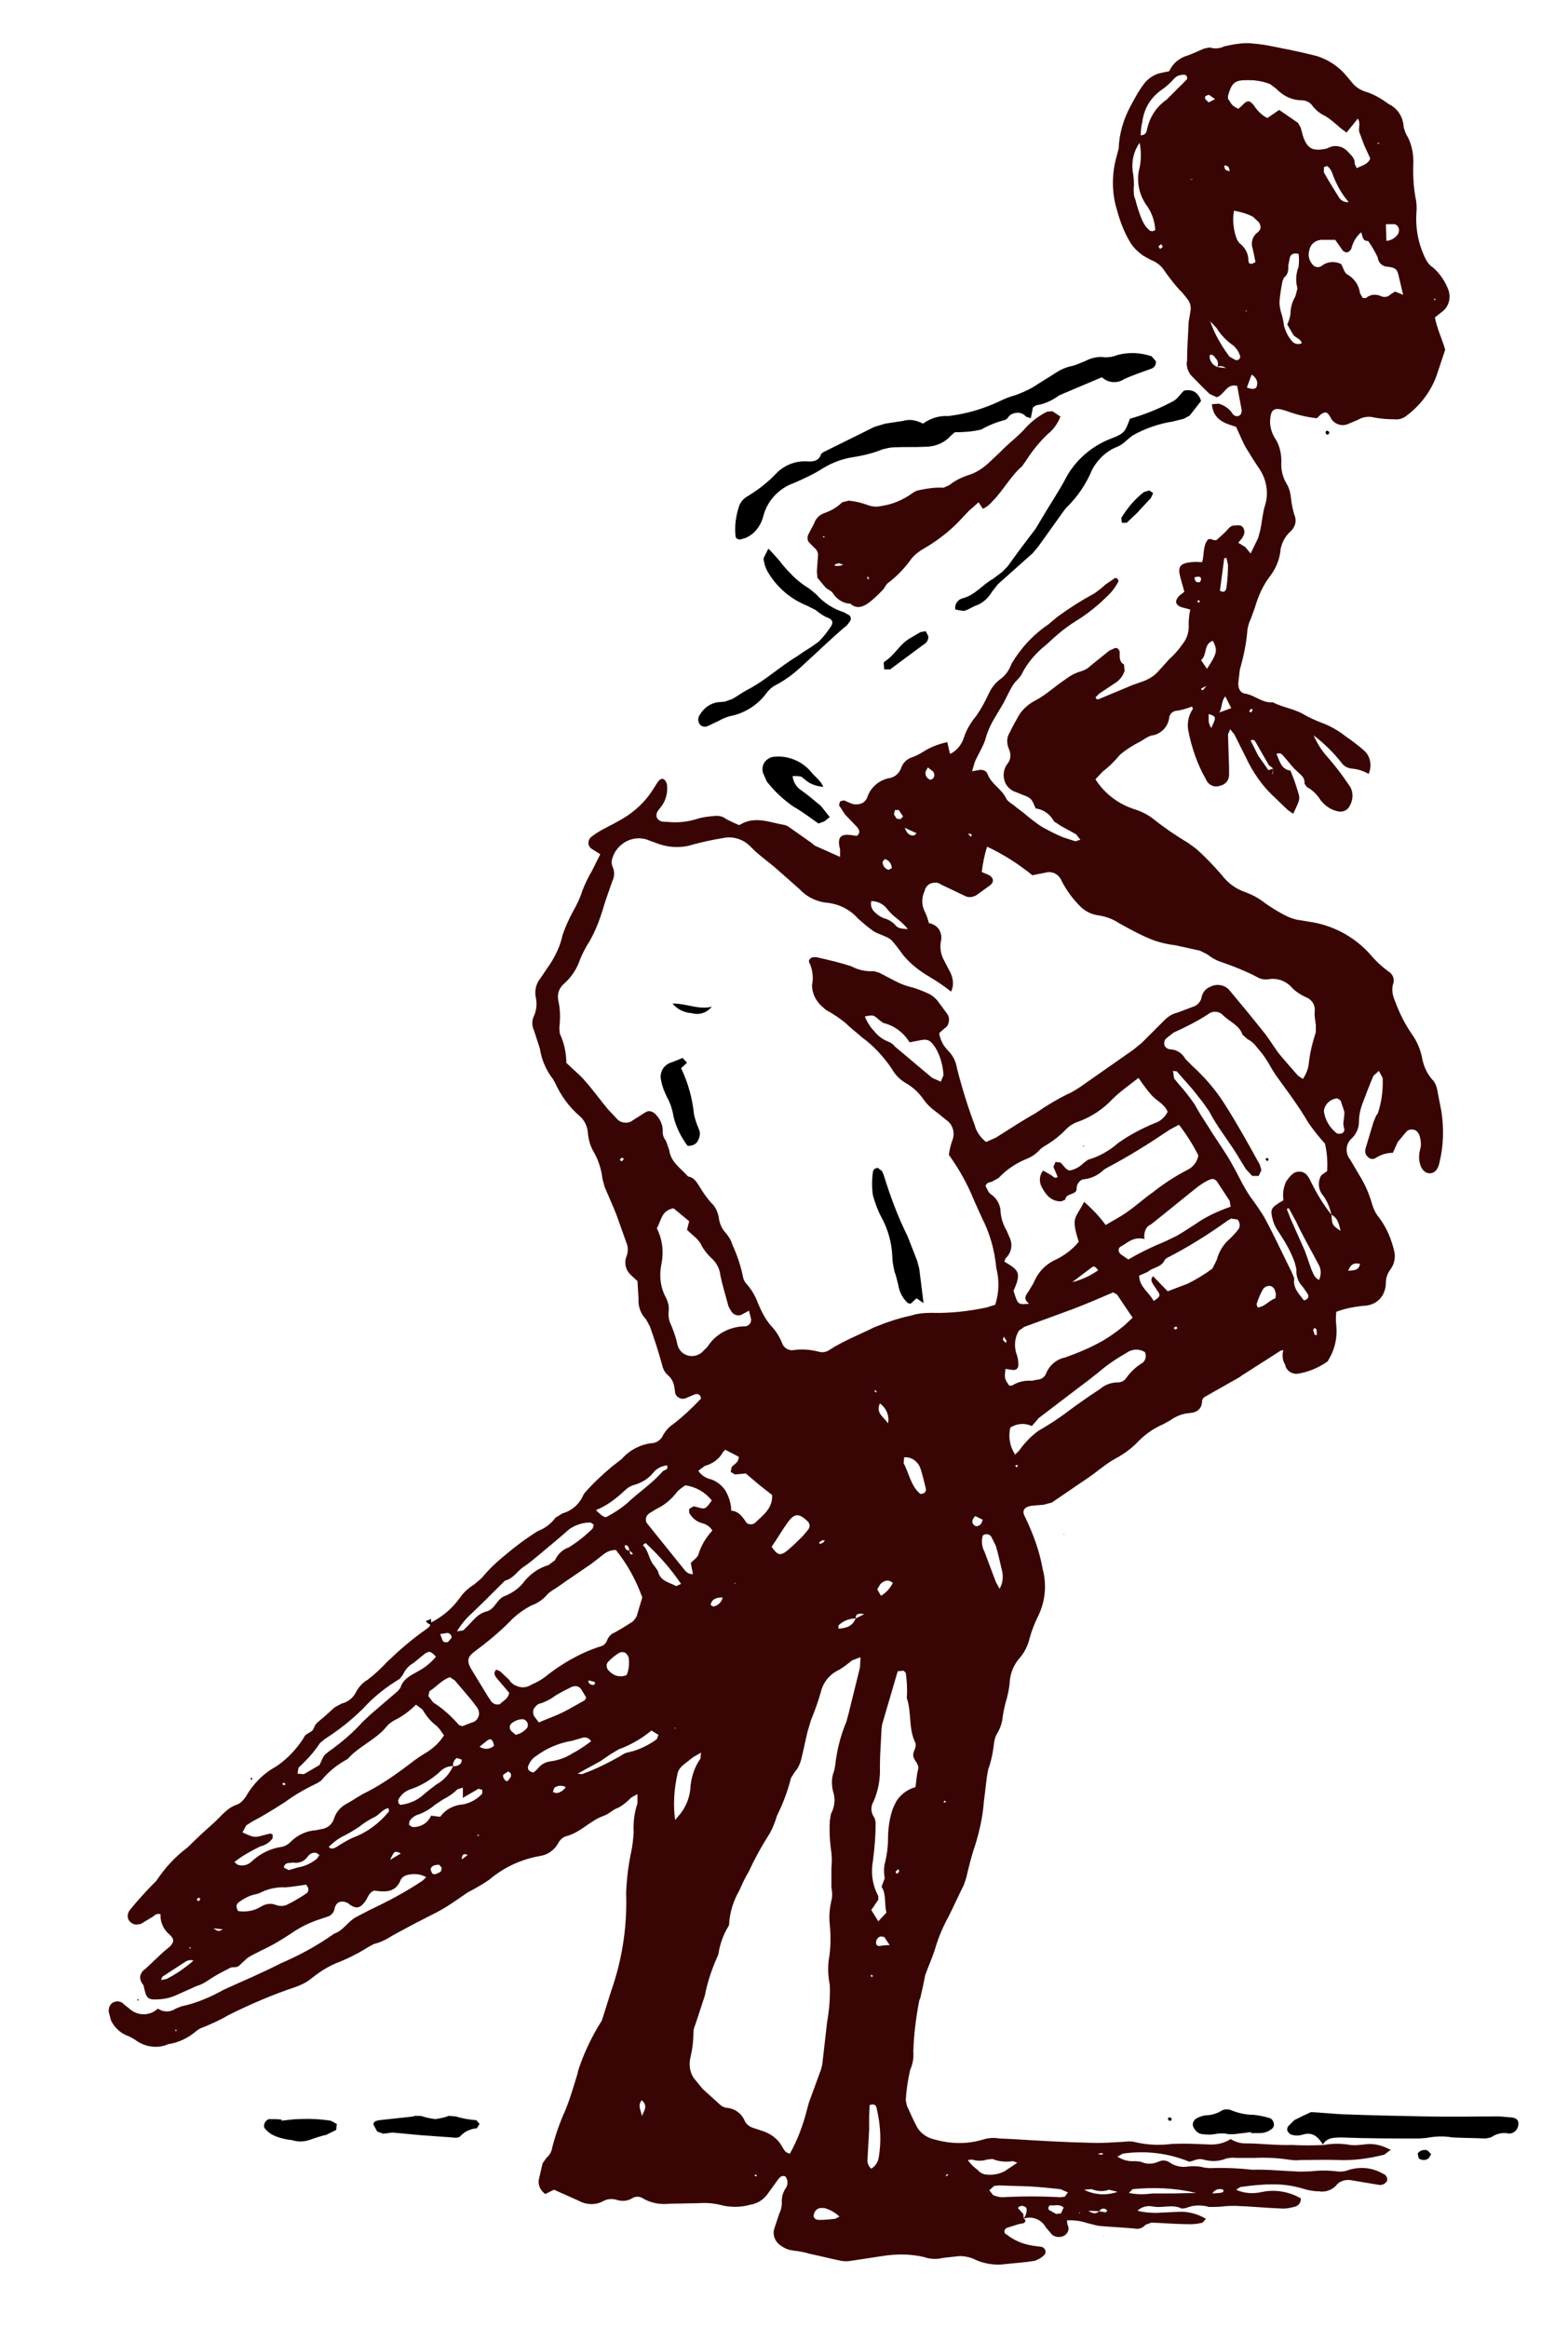 <?xml version="1.0" encoding="utf-8"?>
<!-- Generator: Adobe Illustrator 25.2.3, SVG Export Plug-In . SVG Version: 6.00 Build 0)  -->
<svg version="1.1" id="Layer_1" xmlns="http://www.w3.org/2000/svg" xmlns:xlink="http://www.w3.org/1999/xlink" x="0px" y="0px"
	 viewBox="0 0 291 432" style="enable-background:new 0 0 291 432;" xml:space="preserve">
<style type="text/css">
	.st0{fill:#380404;}
</style>
<g>
	<path class="st0" d="M243.6,136c0.7,1.7,1.6,3.2,2.8,4.5c1.4,1.6,2.7,3.3,3.9,5.1c0.9,1.1,0.9,2.7,0.2,3.9c-0.4,0.9-1.4,1.3-2.4,1
		c-1.2-0.3-2.2-1-3-2c-0.6-1-1.5-1.9-2.6-2.5l-0.4-0.6c0.1-1.2-0.7-1.6-1.4-2.3c-0.9-0.8-1.6-1.8-2.4-2.7c-0.3-0.3-0.6-0.9-1.4-0.5
		c0.6,1.3,0.8,2.8,2.6,3.1c0.4,1,0.8,2,1.1,3c0.7,2.4,0.9,1.8-0.6,5l-1-0.7l-2.4-2.3c-2.3-2.1-4.1-4.7-5.4-7.5l-2.1-4.2l-0.8-1
		l-0.4,1l0.2,6.2l0,1.3v0c0,1-0.7,1.8-1.7,2c-1.1,0.4-2.2-0.2-2.6-1.2c-1.6-2.8-2.7-6-3.3-9.2c-0.2-1.4,0.1-2.7,0.9-3.9l-0.2-0.4
		l0,0c-1,0.4-2,0.7-3,0.8c-0.6,0.1-1.1,0.6-1.2,1.2c-0.2,1.8-1.6,3.2-3.4,3.4c-0.6,0.2-1.2,0.6-1.8,1c-1.4,0.7-2.7,1.5-3.9,2.5
		c-1,1.2-2.1,2.3-3.3,3.2l-1.3,1.4c1.7,2.7,4.4,4.7,7.4,5.6c1.2,0.4,2.4,1,3.4,1.8c2,1.6,4.2,3.1,6.4,4.4l1.5,1.1v0
		c1.7,1.5,3.2,3.1,4.7,4.8c1.1,1.5,2.6,2.6,4.3,3.2c1.4,0.5,2.7,1.2,3.8,2.1c1.3,0.9,2.6,1.7,4,2.4c0.7,0.3,1.4,0.6,2.2,0.7l1.8,0.3
		v0c4.5,0.6,8.6,2.8,11.6,6.2c0.9,1.1,2,2.1,3.2,3c0.9,0.5,1.3,1.5,0.9,2.5c-0.2,0.9-0.1,1.9,0.3,2.8c0.8,2.2,1.8,4.3,3.1,6.2
		c1.1,1.5,1.8,3.2,2.1,5c0.3,1.3,0.9,2.6,1.8,3.6c0.6,0.6,0.9,1.5,1,2.3l0.7,3.6c0.5,3.2,0.4,6.5-0.4,9.7c-0.2,0.9-0.7,1.7-1.6,1.8
		c-1,0.1-1.6-0.7-1.9-1.5c-0.2-0.7-0.3-1.3-0.2-2c0-0.6,0.3-1.2,0.3-1.8v0c0-0.7-0.1-1.4-0.4-2c-0.2-0.4-0.6-0.8-1.1-0.8
		c-0.5-0.1-1,0.1-1.3,0.5l-1.5,1.8l-0.9,2v0c-1.1,0-2.1,0.3-3.1,0.9c-0.5,0.4-1.2,0.3-1.6-0.2c-0.4-0.3-0.5-0.9-0.4-1.4l1.5-5
		l0.5-1.2l0.3-0.4c0.7-2.1,1-4.3,0.9-6.6l-0.7-1.3l-1,0.9c-0.7,1.6-1.3,3.2-1.9,4.8l0,0c-0.5,1.2-0.8,2.5-0.8,3.8
		c0,1.1-0.5,2.2-1.3,3c-1.2,1-1.3,2.8-0.3,4l1.7,2.9v0c1,1.6,1.8,3.4,2.3,5.2c0.3,1,0.7,1.9,1.4,2.7c1.4,1.9,2.3,4.1,2.8,6.4
		c0.2,1.1-0.1,2.3-0.8,3.2c-0.5,0.7-0.8,1.5-0.8,2.4c0,1.1-0.4,2.3-1.2,3.1c-0.8,0.8-1.9,1.2-3.1,1.2c-1.7,0.2-3.3,0.5-4.9,1.1
		c-0.1,0.9-0.1,1.7,0,2.6c0.2,2-0.2,4-1.1,5.7l-0.5,0.9c-1.7,1.2-3.6,2-5.6,2.3c-1.1,0.1-2.1-0.6-2.3-1.7c-0.5-0.8-0.6-1.8-0.3-2.8
		l0-0.1v0.2l-0.5,0.1l-7.2,4.6l-0.4,0.3l-6.7,3.8l-0.3,0.5c0,1.6-0.9,2.3-2.4,2.4h0c-1.3,0.1-2.5,0.6-3.6,1.4l-1.3,0.7h0
		c-1.6,0.7-3.1,1.7-4.4,3c-1.3,1.4-2.8,2.5-4.5,3.4c-1.8,1-3.3,2.4-5.1,3.6c-2.2,1.5-4.4,3-6.6,4.5l-1.5,0.4l-2.3,0.2
		c-1.3,0.2-1.8,0.9-1.2,2h0c1.5,3.1,2.7,6.3,3.3,9.7c0.8,3,0.5,6.1-0.9,8.9c-0.6,1.2-1.1,2.5-1.5,3.9c-0.3,1.4-1,2.8-2,3.9
		c-1,1.2-1.6,2.7-1.7,4.2c-0.1,1.4-0.4,2.7-0.8,4c-0.2,0.8-0.4,1.7-0.5,2.5c-0.1,1-0.4,2-0.9,2.9c-0.4,0.6-0.6,1.2-0.7,1.9
		c-0.2,1.7-0.5,3.4-1.1,5c-0.4,1.9-0.5,3.9-0.8,5.9c-0.2,2.8-0.8,5.5-1.6,8.1c-0.7,2-1.2,4.1-1.7,6.2l-0.4,1.2c-1,2-1.9,4-2.9,6
		c-1,1.8-1.8,3.7-2.4,5.7c-0.5,1.7-1.3,3.4-1.9,5.1l-0.4,2l-0.5,2.2l-0.2,0.5h0c-0.6,3.1-1,6.3-1.1,9.4c0.1,1.2-0.1,2.4-0.6,3.5
		c-0.4,1.8-0.7,3.7-0.8,5.6l0.2,1c0.6,1.3,1.2,2.7,1.9,4l0,0c0.7,1.2,1.9,2,3.3,2.3c2.9,0.8,6,0.9,8.9,0c1-0.3,2-0.4,3.1-0.2
		l2.3,0.1c4.9,0.3,9.8,0.6,14.7,0.7c2.1,0.1,4.1-0.1,6.2-0.2c0.7-0.1,1.4-0.1,2.1,0.1c2.2,0.5,4.4,0.6,6.7,0.3
		c2.2-0.1,4.5,0,6.7,0.1c1.5,0.1,3-0.2,4.2-1c0.8,0.5,1.7,0.8,2.6,0.8c2.9,0,5.9,0.4,8.8,0.3c2,0.1,3.9,0.1,5.9,0
		c1.6-0.3,3.3-0.3,4.9,0c0.9,0.1,1.7,0,2.6-0.1c1.3-0.2,2.6,0,3.8,0.5l1.1,0.5l-1.2,0.9v0c-2.8,0.7-5.6,1.1-8.4,1
		c-2.4-0.1-4.8,0-7.2,0c-0.8,0.1-1.6,0-2.3-0.1c-2-0.3-4.1-0.4-6.2-0.3c-1.1,0-2.2,0-3.4,0h0c-0.6-0.1-1.2,0-1.8,0.1
		c-1.4,0.6-2.9,0.6-4.3,0.2c-1-0.3-1.8,0.3-2.6,0.4c-3.9-1.6-8.1-2.1-12.3-1.5l-1.1,0.6l0.1-0.2l-0.1,0.1h0c1,0.7,2.2,1,3.4,0.9
		l1,0.1c1,0.5,2.2,0.5,3.3,0c0.6-0.3,1.4-0.3,2,0.1c1,0.7,2.2,1,3.4,0.8c1-0.1,2.1-0.1,3.1,0.2l1,0.1c2.6-0.1,5.3,0,7.9,0.3
		c2.7-0.1,5.3,0.2,8,0.3c0.9,0.1,1.9,0,2.8,0c1.6-0.2,3.3-0.2,4.9,0c0.8,0.1,1.6,0,2.3-0.3c2.1-0.6,4.3-0.4,6.2,0.7
		c0.6,0.2,1,0.8,0.8,1.4c-0.3,0.5-0.9,0.8-1.5,0.7l-4.8-0.8c-1.2-0.3-2.5,0-3.2,1c-0.8,0.8-2,1.2-3.1,1c-1,0-2.1-0.2-3-0.5
		c-1.7-0.5-3.5-0.8-5.4-0.8c-2.1,0-4.1,0.2-6.2,0.5l-0.8,0.5c1.5,0.7,3.2,0.8,4.9,0.4c2.5-0.5,5,0,7.1,1.2c0.1,0.8-0.5,1.5-1.3,1.6
		c-0.7,0.2-1.4,0.3-2,0.3c-2.9-0.1-5.8-0.4-8.8-0.5c-0.8,0-1.6,0-2.3,0.1v0c-0.9,0.1-1.7,0.1-2.6,0.1c-1.4-0.4-2.9-0.4-4.3,0.2
		l-0.8,0.1c-1.7-0.9-3.6,0-5.4-0.4c-1-0.2-2.1,0.1-2.8,0.8c1.1,0.3,2.3,0.4,3.5,0.4l4.1-0.2v0c1.8-0.1,3.6,0.4,5.1,1.3l-0.6,0.7v0
		c-0.7,0.2-1.5,0.3-2.3,0.3c-2.4,0-4.8-0.2-7.2-0.3l-1.1,0.4h0c-0.5,0.6-1.3,0.9-2.1,0.7c-2.2-0.2-4.5-0.3-6.7-0.5l-2-0.5h0
		c-1.2-0.4-2.5-0.6-3.8-0.5l0.1,0.8c0.4,0.6,0.2,1.4-0.4,1.9c-0.7,0.5-1.7,0.5-2.4,0l-1.2-1.4c-0.8-1.5-2.6-2.2-4.2-1.6
		c0.5-0.5,0.7-1.3,0.6-2c-0.2-0.2-0.5-0.4-0.8-0.4c-0.3,0-0.6,0.1-0.8,0.4l1,1.1l0.1,0.9c0.5,0.2,0.3,0.6,0,0.8l-1,0.2l-2.2,0.7v0
		c-0.2,0.1-0.4,0.4-0.4,0.6c0,0.3,0.1,0.5,0.4,0.6c1.6,1.3,3.6,2,5.7,2.2l0.8,0.1h0c0.3,0.1,0.6,0.3,0.7,0.7c0.1,0.3,0,0.7-0.3,0.9
		c-0.5,0.5-1.1,0.8-1.7,1c-1.8,0.3-3.6,0.4-5.4,0.6c-2.1,0.3-4.2-0.1-6-1c-1-0.4-2.2-0.6-3.3-0.4c-1,0.1-2.1,0.2-3.1,0.4
		c-0.9,0.1-1.9,0-2.7-0.3c-2.5-0.6-5.1-0.6-7.7-0.2c-1.9,0.3-3.9,0.6-5.9,0.9c-0.6,0.1-1.2,0.1-1.8,0c-1.9-0.4-3.9-0.9-5.8-1.3
		c-1-0.3-2-0.5-3-0.6c-0.8-0.1-1.5-0.3-2.2-0.8c-1.2-0.7-1.8-2-1.4-3.3l0.9-2.7l0,0c0.3-0.6,0.5-1.3,0.5-2c-0.1-1,0.2-2.1,0.8-2.9
		c0.4-0.7,0.3-1.6-0.2-2.1c-0.6-0.2-1,0.2-1.3,0.6l-2.1,2.9v0c-0.8,1-1.9,1.6-3.1,1.8c-1.8,0.5-3.8,0.5-5.6,0
		c-1.3-0.3-2.6-0.4-3.9-0.3l-5.4,0.1c-1.7,0.2-3.5-0.1-5-1c-0.6-0.4-1.4-0.4-2,0c-0.8,0.5-1.8,0.6-2.8,0.3c-0.9-0.3-1.9-0.2-2.7,0.3
		c-1.4,0.7-3.1,0.6-4.5-0.2l-4.5-2l-1.6,0.8v0c-0.9-0.6-1.4-1.7-1.2-2.7l0.7-3l0.7-1h0c0.6-0.5,1-1.2,1.1-2c0.6-2.3,1.4-4.6,2.4-6.8
		c0.9-2.2,1.6-4.6,2.3-6.9l0.1-0.5h0c0.9-2.8,2.1-5.4,3.6-8l0.8-1.3l1.7-5.4l0.4-1.2l0,0c1.8-5.5,2.6-11.3,2.4-17.1
		c0.1-2.5,0.4-5,0.9-7.4c0.3-1.3,0.4-2.5,0.5-3.8c-0.1-1.8,0.1-3.6,0.7-5.4l0-1.7l-1.1,0.6h0c-0.7,0.7-1.5,1.4-2.4,1.9
		c-1,0.3-1.8,1.2-2.7,1.5c-2.6,0.9-4.3,3.1-7,3.8c-0.7,0.2-1.2,0.7-1.5,1.3c-0.7,1.3-2,2.2-3.5,2.4c-3.4,0.6-6.6,2.1-9.2,4.3
		c-1,0.7-2,1.3-3.1,1.9l-1.1,0.6c-1.9,1.3-3.8,2.7-5.8,3.7l-4.1,2.1l-3.9,2.1h0c-1.1,0.7-2.2,1.3-3.5,1.6l-1.1,0.6
		c-1.9,1.2-3.9,2.2-6,3c-1.6,0.7-3,1.6-4.4,2.7c-0.9,0.8-2,1.3-3.1,1.7c-4.2,1.4-8.4,3.2-12.4,5.2c-1.7,1-3.5,1.8-5.3,2.5l-0.6,0.4
		v0c-1.5,1.3-3.3,2.2-5.3,2.5c-2,0.9-4.4,0.5-6.1-0.8c-0.6-0.4-1.2-0.7-1.8-0.9c-1.2-0.6-2.1-1.5-2.7-2.7l-0.4-1.5v0
		c-0.1-0.7,0.1-1.4,0.7-1.8c0.7-0.4,1.6-0.3,2.1,0.3l1,0.8c1.5,1.4,3.8,1.4,5.3,0c1,0.7,2.3,0.7,3.3,0l1-0.4
		c2.8-0.6,5.4-1.7,7.9-3.1c3.5-1.6,7.1-3.1,10.6-4.9h0c3.5-1.5,6.8-3.3,9.9-5.5c1.8-0.6,2.6-2.4,4.3-3.2l2.3-1.2v0
		c3.4-1.6,6.8-3.4,9.9-5.5l0.6-0.6c-1.1-0.6-2.3-0.7-3.5-0.4c-0.5,0.1-0.9,0.4-1.2,0.8c-0.9,2.5-2.9,2.4-4.9,2.1l-0.3,0.1
		c-0.8,0.4-1,1.4-1.5,2c-0.9,1.2-1.6,1.3-2.8,0.5l-0.2-0.2c-1.2-0.7-2.3-0.4-2.6,0.9v0c-0.1,0.8-0.7,1.4-1.5,1.6l-1.2,0.4
		c-1.9,0.6-3.7,1.5-5.3,2.6c-1.8,1.2-3.6,2.3-5.6,3.2c-0.9,0.5-1.9,0.9-2.7,1.5l-1.5,1.4c-0.5,0.4-1.2,0-1.9,0.5h0
		c-1.4,0.7-2.7,1.4-4,2.3c-0.6,0.4-1.2,0.7-1.9,0.9l-3.8,1.7c-1.3,0.6-2.6,0.8-4,0.8c-1.1,0-1.5-0.3-1.8-1.5l-0.3-1.2
		c-0.4-0.4-0.6-1-0.6-1.5c0.1-0.6,0.4-1.1,0.9-1.4l3.4-3.2l1.2-1c0.8-0.8,0.9-1.4,0-2.2v0c-1.1-0.9-1.8-2.3-1.7-3.8
		c-0.9-0.3-1.2,0.4-1.7,0.6l-2,1.2l-0.8,0.1h0c-0.6,0-1.2-0.4-1.5-1c-0.2-0.6-0.1-1.2,0.3-1.7c1.2-1.5,2.5-2.9,3.8-4.3l1.1-1.1
		c1.6-2.4,3.5-4.5,5.8-6.2c1.5-1.5,3.1-3,4.7-4.4c1.5-1.3,2.6-3,4.6-3.6c0.6-0.3,1.1-0.8,1.5-1.4c1.3-2.3,3.2-4.3,5.6-5.6
		c1.8-1.2,3.3-2.7,4.6-4.5l0.6-0.9c0.3-0.9,1.6-0.8,1.9-1.9c0.2-0.7,1.1-1.3,1.7-1.8l2.1-1.9l1.3-0.7h0c1.2-0.3,2.2-1.1,2.7-2.2
		c0.5-0.9,1.2-1.7,2.1-2.2c1.3-1,2.5-2.1,3.6-3.3c2.3-2.2,4.7-4.3,7.3-6.1c0.4-0.3,0.9-0.6,0.7-1.2l-0.1,0.1v0
		c2.3-1.1,4.2-2.7,5.7-4.8c0.7-1,1.6-1.8,2.6-2.4l1.4-1.2v0c1.3-1.6,2.8-3,4.4-4.3c1.9-1.6,3.9-3.1,6-4.4c1.3-0.5,2.4-1.3,3.3-2.5
		l1.3-0.8h0c1.8-0.5,3.2-1.8,3.9-3.5l0.3-0.4h0c1.5-1.7,3.2-3.3,5-4.8l1.8-1.4c1.4-1.6,3.3-2.6,5.3-2.9c1.1,0,2-0.6,2.4-1.6
		c0.5-0.8,1.1-1.5,1.9-2c1.8-1.4,3.5-3,5.1-4.7c-0.1-0.8-0.6-0.9-1.1-0.8l-1.9,0.8h0c-0.8,0.2-1.6-0.3-1.8-1l-0.1-0.8
		c-0.1-1-0.5-1.9-1.2-2.5c-0.5-0.4-0.8-0.9-1-1.5c-0.7-2.6-1.5-5.1-2.4-7.6l-0.7-1.3c-1-1-1.5-2.4-1.4-3.8l-0.2-3.3l-1.2-1.1v0
		c-0.9-0.8-1.3-2.1-0.9-3.3c0.3-0.7,0.4-1.5,0.2-2.3c-0.7-1.9-1.3-3.7-2-5.6c-0.7-1.8-1.5-3.5-2.2-5.2l-0.4-1.5
		c-0.2-1.8-0.8-3.6-1.7-5.1c-0.6-1.1-0.9-2.2-1-3.4c-0.1-1.2-0.6-2.3-1.5-3.1c-2-1.7-3.5-3.8-4.6-6.2l-0.4-0.7
		c-1.3-1.7-2.1-3.6-2.4-5.6l-1.1-3.4c-0.4-0.8-0.4-1.7-0.1-2.5c0.6-1.2,0.7-2.5,0.4-3.8c-0.2-1.2,0.1-2.4,0.9-3.4l1.9-2.8
		c1-1.6,1.8-3.3,2.2-5.2c0.5-1.5,1.2-3,2-4.5c0.7-1.2,1.3-2.5,1.7-3.8c0.5-1.3,1.1-2.5,1.8-3.7l1.5-3l-1.6-1c-0.3-0.2-0.6-0.6-0.6-1
		c0-0.4,0.1-0.8,0.4-1.1c0.6-0.5,1.2-0.9,1.9-1.3c1.6-0.9,3.4-1.7,5-2.8c1.9-1.3,3.6-3,4.8-5l0.7-1.1c0.3-0.4,0.7-0.9,1.2-0.6
		c0.4,0.3,0.6,0.8,0.6,1.3c0.1,1.4-0.3,2.8-1.2,3.9c-0.4,0.5-1,1.1-0.7,1.9c0.4,0.8,1.2,0.8,2,0.8h0c1.9,0.2,3.8,0,5.6-0.6
		c1-0.3,2-0.4,3.1-0.5c0.8-0.1,1.6,0.1,2.2,0.6c0.8,0.4,1.6,0.8,2.4,1.1c2.8-1.8,5.6-0.5,8.5,0l0.5,0.2l4.4,3.1l0.6,0.5l4.7,2.1
		l0-1.4c-0.6-2.3,0.1-3,2.4-2.6l0.7,0.1c0.7-0.5,0.5-1.1,0.1-1.6l-2.3-2.4l-1.1-1.7l0.2-0.7l0.7-0.2l1.4,0.6h0
		c0.6,0.2,1.2,0.2,1.8,0c0.6-0.2,1-0.7,1.2-1.3c0.6-1.7,2.1-3,3.9-3.4c1-0.1,1.9-0.8,2.3-1.8c0.3-1,1.1-1.8,2.1-2.1
		c0.9-0.3,1.7-0.8,2.5-1.3c1.2-0.7,2.6-1.2,4-1.5l0.5,2.2h0c1.3-0.6,2.2-1.8,2.6-3.1c0.5-1.5,1.3-2.8,2.3-4c0.9-1.3,1.6-2.6,2.3-4.1
		c0.5-1.1,1.3-2.1,2.3-2.8c0.9-0.7,1.5-1.6,1.9-2.7c1.7-2.9,4-5.4,6.8-7.3l1.8-1.5l0,0c2.2-1.6,4.4-3,6.8-4.3c0.7-0.5,1.4-1,2-1.6
		l1.9-1.3l0.4,0.2l0.2,0.4h0c-0.4,0.8-0.9,1.5-1.4,2.1c-2,2.1-4.3,4-6.8,5.5c-1.9,1.2-3.6,2.7-5.2,4.2c-1.9,1.5-3.5,3.3-4.6,5.5
		c-0.4,0.8-1.2,1.3-1.6,2c-0.7,1.1-1.2,2.3-1.8,3.4l-1.6,2.7h0c-0.8,1.3-1.4,2.7-1.8,4.2c-0.5,1.4-1.3,2.6-1.9,4l-0.5,1.7l1.2-0.2
		c0.7-0.2,1.5,0.1,1.7,0.8c0.7,1.8,2.6,2.7,3.4,4.4c0.3,0.7,1.3,1.1,1.9,1.7l1.2,0.9c1.2,1,2.4,2,3.7,2.8c1.3,0.7,2.6,1.4,3.9,1.9
		l2.2,0.7l0.9-0.3l-0.8-1l-2.9-1.6l-1.2-0.8l0,0c-0.7-1.3-1.9-2.2-3.4-2.4c-0.8-1.9-0.8-1.9-2.6-2.6l-1-0.4c-1-0.3-1.9-1.1-2.2-2.2
		c-0.3-1-0.1-2.2,0.5-3c0.7-0.8,0.8-1.9,0.3-2.9c-0.4-1-0.4-2.1,0.2-3c0.5-1.1,1.1-2.1,1.7-3.2v0c0.7-1.1,1.7-2,2.8-2.6
		c2.2-1.1,3.9-2.8,5.9-4.1c0.9-0.7,1.9-1.2,3-1.5c0.6-0.2,1.1-0.5,1.5-0.9l3.6-2.9l0.9-0.4h0c0.2-0.1,0.5-0.1,0.7,0.1
		s0.3,0.4,0.3,0.7c0,0.9-0.1,1.7,0.8,2.2l0.1,1.2v0c-0.3,0.9-0.9,1.7-1.7,2.2l-3,2l-0.7,0.7c0.3,0.6,0.6,0.3,0.9,0.2l6-2.5l1.7-0.6
		v0c1.2-0.4,2.4-1.1,3.2-2.1l1.9-2.1c0.9-0.8,1.7-1.7,2.4-2.7c0.9-1.1,1.3-2.4,1.2-3.8c0-0.9,0.1-1.8,0.3-2.7l-1.5-0.4
		c-1.3-0.4-1.5-1.2-0.5-2.2l0.9-0.7l-0.7-2.5c-0.6-2.1-0.2-2.8,2.1-3c0.6-0.1,1.2,0,1.9,0c0.4-1.3,0.1-2.9,1-4.1
		c0.6-0.6,1.3,0.5,1.9-0.2l1.3-1.2c0.6-0.5,0.9-1.3,1.8-1.3c0.6,0,1.2-0.2,1.6,0.4c0.4,0.6,0.3,1.3-0.3,2.1l-0.6,0.7l1.3,0.8l1,1.2
		l1.4-2.9l0.4-1.5c0.3-1.4,0.4-2.9,0.8-4.3h0c0.8-2.3,0.4-4.9-0.9-6.9c-0.9-1.3-1.7-2.6-2.5-3.9c-0.7-1.2-1.2-2.5-1.9-4
		c-1.8-0.6-4.2-1.1-4.5-4.2l1.3-0.1h0c1,0.3,1.9,0.9,2.5,1.8c0.2,0.4,0.7,0.6,1.1,0.5c0.6-0.2,0.7-0.8,0.6-1.3l-0.8-4.3
		c-2-0.5-2.3,1.6-3.8,2.1l-1.3-0.6c-1.2-1.1-2.3-2.3-3.5-3.5v0c-0.6-0.8-0.9-1.7-0.7-2.7c0-2.4,0.2-4.8,0.3-7.2l0.3-1.8
		c0.2-0.9,0-1.8-0.6-2.5l-0.8-1c-1.4-1.4-2.6-3-3.7-4.6c-0.4-0.5-1-1-1.6-1.3c-0.7-0.3-1.4-0.7-2.1-1.1c-0.8-0.6-1.6-1.3-2.2-2.2
		c-1.2-1.9-2-4-2.6-6.2c-1-3.2-1-6.7-0.1-9.9l0.4-1.5c0.1-2.8,0.9-5.5,2.2-7.9c0.8-1.5,1.6-3,2.7-4.4c0.8-0.9,1.9-1.6,3.1-1.8
		l1.4-0.3v0c0.6-1.4,1.9-2.5,3.4-2.9c1.1-0.4,2.1-0.9,3.1-1.3l1-0.2c0.9,0.3,1.9,0.2,2.7-0.2c0.9-0.2,1.8-0.4,2.8-0.5
		c0.6-0.1,1.2-0.1,1.8-0.1c1.1,0.1,2.2,0.2,3.3,0.4c3.1,0.6,6.2,1.2,9.3,2c2.2,0.7,4.1,2,5.5,3.7l1,1.2c0.7,0.9,1.7,1.5,2.8,1.8
		c1.5,0.5,2.8,1.3,4,2.2c1.7,0.8,2.7,2.4,2.8,4.3c0.2,0.7,0.4,1.3,0.8,1.9c0.7,1.4,1,3,1,4.5c-0.1,2.2,0,4.5,0.4,6.7
		c0.2,0.8,0.2,1.5,0.2,2.3c-0.3,3.2,0.3,6.4,1.8,9.3c0.3,0.5,0.7,1,1.2,1.3c1.3,1.1,2.3,2.6,2.9,4.2c0.5,1.4,0.1,3-1,3.9l-1.5,1.2
		c0.4,2.2,1.4,4.1,1.9,6l-1.5,4.5c-1,3-3,5.7-5.5,7.6c-0.7,0.6-1.5,0.9-2.4,0.8c-1.2,0-2.4-0.1-3.6-0.3c-1.1-0.3-2.2-0.2-3.2,0.4
		l-1.9,0.8c-1.2,0.5-2.7-0.1-3.2-1.3c-0.6-1-0.9-1.1-1.8-0.5l-0.7,0.7c-2-0.2-3.9-0.7-5.8-1.4c-2.2-0.7-2.8-0.3-2.9,2
		c0,1.2,0.4,2.4,1.1,3.4c0.7,1.2,1,2.6,1,4c-0.1,1.5,0.2,2.9,1,4.2c0.5,0.8,0.7,1.8,0.8,2.7c0.1,1,0.3,2,0.6,3
		c0.5,1.1,0.2,2.3-0.7,3.1c-1.1,1-1.8,2.4-1.9,3.8c-0.2,1.6-0.9,3.2-1.9,4.5c-1.3,1.7-2.2,3.7-2.8,5.8l-0.8,2.2
		c-0.3,0.6-0.5,1.3-0.6,2c-0.2,2.5-0.7,4.9-1.4,7.3l-0.3,2.6c0,1,0.4,1.8,1.3,1.9c1.8,0.3,3.2,1.8,5.1,1.6c1.9,1,4.1,1.2,6,2.4v0
		c0.9,0.5,1.8,0.9,2.8,1.3c1.7,0.6,3.3,1.5,4.7,2.6c1.3,0.9,2.5,1.8,3.6,2.8c1.1,1.1,1.3,2.8,0.7,4.2c-1-0.6-2.1-0.9-3.2-1
		c-0.7-0.1-1.3-0.4-1.7-0.9c-1.7-2.2-3.7-4.1-5.9-5.7L243.6,136l-0.1,0.1L243.6,136z M90.6,340l0.2,0.1l-0.2,0l0.1,0.1L90.6,340z
		 M220.9,25.3L220.9,25.3L220.9,25.3L220.9,25.3L220.9,25.3z M196.5,161.2L196.5,161.2L196.5,161.2L196.5,161.2z M178.9,153.9
		l0.6,0.6l0.6,0.7l0.2,0l0-0.4l-0.9-0.2L178.9,153.9l-0.9-0.5l-0.1,0l0.1,0L178.9,153.9z M220.7,33.4l0.6-0.1l0-0.1L220.7,33.4
		L220.7,33.4z M255.5,26.6l0-0.1L255.5,26.6l0.5,0.1l-0.1-0.2L255.5,26.6z M142.2,289.1v0.2V289.1l-0.2,0l-0.2,0L142.2,289.1z
		 M116.8,287.7l0.2,0.7l0.4,0l0-0.2L116.8,287.7c-0.1-0.4-0.1-1-0.8-1c-0.1,0.2,0,0.5,0.1,0.7C116.3,287.6,116.5,287.7,116.8,287.7
		L116.8,287.7z M223.9,127.3l-0.9,0.4l-0.1,0.2l0.3,0.2L223.9,127.3l0.1,0.1L223.9,127.3z M204,410.3l1.2,0.2l0.3-0.3l-0.3-0.3
		C204.8,409.7,204.3,409.8,204,410.3l-2-0.1C203,410.9,203.5,410.7,204,410.3L204,410.3z M225.9,68.1l1.6,0.2
		C227,67.9,226.3,67.8,225.9,68.1c0.2-0.4,0.2-1-0.1-1.4c-0.4-0.4-0.6-1.1-1.3-0.8v0C224.4,66.9,225,67.7,225.9,68.1L225.9,68.1z
		 M224.3,132.5l-0.1,0.1L224.3,132.5c0,1.7,0,1.7,0.5,2.6l0.6-1.4C225.6,133,225.4,132.8,224.3,132.5L224.3,132.5z M105,331.6
		c-0.7-0.4-1.5-0.3-2.1,0.1l-0.3,0.8l0.6,0.2C103.9,332.7,104.6,332.2,105,331.6l-0.1-0.2L105,331.6z M158.8,300.3
		c-1.2,0-2.4,0.5-3.2,1.3l0,0.6C157,302.1,158.2,301.8,158.8,300.3l1.6-0.8C159.2,299.3,158.8,299.5,158.8,300.3L158.8,300.3z
		 M236.3,142.6l-0.2,1l0.1,0L236.3,142.6l-0.8-0.6l-2.3-4c-0.2-0.3-0.4-1-1.1-0.6l1.4,2.8l1.9,2.7L236.3,142.6z M35.9,363.8
		c-0.5-0.2-1-0.1-1.5,0.2l-4.3,2.8l-0.2,0.6l1-0.2C32.7,366.3,34.4,365.1,35.9,363.8l-0.1-0.2L35.9,363.8z M250.3,37.5l-0.1,0.2
		L250.3,37.5L250.3,37.5c-1.4-1.6-2.4-3.5-3.1-5.5c-0.2-0.5-0.5-0.9-0.9-1.2l-0.6,0.2l0,1c0.9,1.6,1.9,3.2,2.9,4.8
		C249,37.3,249.7,37.6,250.3,37.5L250.3,37.5z M84.1,327.7c-0.9,0-1.7,0.3-2.3,0.9c-1.7,1.6-3.7,2.8-5.9,3.5
		c-0.7,0.3-1.3,0.8-1.7,1.4c-0.2,0.2-0.3,0.4-0.3,0.7c0,0.3,0.1,0.5,0.4,0.7c1.6-0.2,3.1-0.8,4.3-1.9c0.8-0.7,1.6-1.3,2.4-1.9
		C82.3,330.4,83.4,329.2,84.1,327.7c0.5,0.1,1.1-0.1,1.5-0.6l0.1-0.6l-0.9-0.3C84.3,326.5,84,327.1,84.1,327.7L84.1,327.7z
		 M107.2,329.1l0.8,0.1c2.5-0.9,4.9-2.1,7.2-3.4c0.5-0.4,1-0.6,1.6-0.7c1.8-0.4,3.6-1.3,5.1-2.4l0.3-0.8l-1.3-0.8h0
		c-1.8,1.5-3.9,2.7-6.1,3.5l-1.5,0.9l-1.9,1.3L107.2,329.1l0.1,0.2L107.2,329.1z M247.1,225.4c0.1,1.9,0.2,2,1.7,3
		C248.5,227.2,248.3,226,247.1,225.4c-0.3-1.4-0.9-2.8-1.8-3.9c-0.6-0.9-0.7-2-0.3-3c0.1-0.5,0.8-0.8,1.3-1.2c0.1-1.7,0-3.4-0.4-5.1
		c-1.1-1.2-2.2-2.6-3.1-3.9c-1.8-3.1-4-6-6.1-8.9l-0.8-1.3c-0.7-1.3-1.5-2.5-2.5-3.6c-0.5-0.7-1.1-1.3-1.9-1.7l-0.9-0.8
		c-0.6-1.8-2.4-2.4-3.6-3.6c-0.7-0.8-2-0.9-2.8-0.2c-2,1.3-4.2,2.4-6.4,3.4l-1.4,1.1c-0.3,0.3-0.4,0.8-0.3,1.2
		c0.1,0.4,0.5,0.7,1,0.8c1.2,0,2.3,0.7,2.9,1.8l1.3,1.3v0c2.3,2.1,4.3,4.4,6,7.1c2.3,3.6,4.4,7.4,6.5,11.2l0.3,1l-0.5,1.1l-1.2,0
		l-1.2-1.3l-1.9-3.1c-1.6-2.5-3.5-4.9-4.9-7.6l-1.2-1.7l-1.9-2.4l-2.9-3.3l-0.7-0.1l0.2,1.4l0.8,1c1.1,1.2,2.1,2.5,3,3.8
		c0.8,1.5,1.8,3,2.7,4.4c1.4,2.3,3,4.4,4.3,6.8c1.1,1.9,2,4,3.3,5.9v0c0.9,1.2,1.8,2.5,2.6,3.8c1.8,3.3,3.4,6.8,5.1,10.2l0.5,1.2
		c-0.3,1.8,0.9,2.9,1.8,4.1c0.7-0.2,1-0.6,0.7-1.2l-0.9-1.3c-0.9-0.9-1.3-2.1-1.2-3.3l-0.3-1.2c-0.7-2-1.8-3.9-3-5.7
		c-0.5-0.7-0.9-1.5-1.1-2.3c-0.5-1.9-0.3-2.2,1.5-3.3l0.5-0.3c-0.2-1.2,0-2.4,0.5-3.5c0.7-0.9,1.3-1.9,2.6-1.8
		c1.2,0.1,1.6,1.1,2.1,2.1C244.3,221.3,245.5,223.4,247.1,225.4L247.1,225.4z M176.5,184c-1.2-1-2.6-1.9-3.9-2.7
		c-1.9-1.1-3.6-2.4-5-4.1c-0.7-1-1.4-1.9-2.2-2.8c-1-0.8-2.4-1-3.4-1.7c-1-0.7-1.9-1.5-2.8-2.3c-1.5-1.7-3.6-2.7-5.8-2.9
		c-1.9-0.2-3.7-1.1-5-2.5l-4.3-3.8c-1.6-1.4-3.4-2.6-4.9-4.2c-1.3-1.3-3.2-1.9-5-1.5c-1.9,0.3-3.7,0.7-5.6,1.2
		c-2.1,0.7-4.5,0.6-6.6-0.2l-1.4-0.5v0c-1.7-0.8-3.7-0.5-5.1,0.6c-0.8,0.6-1.5,1.5-1.8,2.5c-0.3,0.7-0.2,1.4,0.1,2
		c0.3,0.8,0.2,1.7-0.2,2.5c-0.6,1.8-1.3,3.6-1.8,5.4h0c-0.6,1.9-1.3,3.7-2.3,5.5c-0.7,1.1-1.3,2.2-1.8,3.4c-0.6,1.8-1.6,3.4-3.1,4.7
		c-0.9,0.8-1.2,1.9-1,3c0.4,1.7,0.4,3.4,0.2,5.2l0.1,1h0c0.8,1.7,1.2,3.6,1.2,5.4c1.3,1.3,2.5,2.2,3.5,3.4c1.5,1.7,2.8,3.5,4.2,5.2
		l1.6,1.7v0c0.7,0.9,2.1,1.1,3,0.4l2.2-1.4c0.3-0.2,0.7-0.4,1.1-0.3c0.4,0.1,0.8,0.3,1,0.6c0.8,0.8,1.3,1.9,1.3,3
		c-0.1,0.7,0.2,1.4,0.6,1.9l0.6,1.7c0.3,2.3,2.2,3.4,3.5,4.9c1.2,0.2,1.6,1.1,2.2,2h0c0.6,1,1.3,2,2.1,2.9c0.8,0.7,1.2,1.7,1.4,2.7
		c0.1,1.1,0.6,2.2,1.4,3c0.5,0.6,0.9,1.3,1.1,2c0.9,2,1.6,4,2,6.1c0.1,0.5,0.4,1,0.7,1.3c0.9,1,1.6,2.2,2.1,3.6
		c0.6,1.4,1.3,2.8,2.3,4c0.9,0.9,1.6,2,2.1,3.2c0.3,1,1.3,1.6,2.2,1.4c1.5-0.2,3.1-0.1,4.6,0.3c0.7,0.2,1.4,0.1,2-0.3
		c2.6-1.7,5.5-2.8,8.3-4.2l0,0c2.2-0.9,4.5-1.7,6.9-2.2c1.2-0.4,2.5-0.5,3.8-0.5c3.4,0.1,6.9-0.3,10.2-1l1.6-0.5l0,0
		c0.7-2.2,0.8-4.5,0.2-6.8c-0.3-3.3-1.2-6.5-2.7-9.4l-1.4-3.1c-1.2-3-2.8-5.9-4.7-8.5c0.1-0.9,0.3-1.7,0.6-2.6
		c0.6-1.4,0.2-3-1.1-3.9l-1.6-1.3h0c-1-0.7-1.9-1.5-2.6-2.5c-0.9-1.3-2-2.3-3.4-3.1c-1-0.6-1.9-1.5-2.5-2.6
		c-1.5-2.2-3.3-4.2-5.5-5.8c-1-0.9-2.1-1.7-3.1-2.7c-1.1-0.9-2.3-1.7-3.6-2.4l-0.8-0.7c-1.1-1-1.8-2.4-1.8-3.9
		c0.3-1.4,0.1-2.9-0.5-4.2c-0.3-0.4,0.3-1,0.8-1l0.5,0c2.2,0.5,4.4,1,6.5,1.7c1.3,0.7,2.8,1,4.2,0.9l1,0.3l2.5,1.3
		c0.9,0.5,1.8,0.9,2.8,1.2c1.3,0.3,2.6,0.8,3.9,1.4c0.6,0.3,1.1,0.7,1.6,1.3l1.7,2.3v0c0.3,0.4,0.5,0.9,0.4,1.5s-0.3,1-0.8,1.3
		l-1,0.9v0c0.2,1.3,0.8,2.4,1.7,3.3c0.9,0.9,1.4,2,1.6,3.2c0.9,3.6,2,7.1,3.3,10.6c0.3,1.2,1.1,2.3,2.1,3.1l1.8-0.8
		c2.4-1.5,4.8-3.1,7.3-4.5l0,0c2.2-1.5,4.5-2.9,6.9-4l1.3-0.8l10-7l1.6-1.3c1.4-1.4,2.8-2.8,4.2-4.2l0,0c0.7-0.7,1.5-1.2,2.4-1.4
		l2.9-1.1c0.8-0.2,1.5-1,1.6-1.8c0.2-0.9,0.8-1.6,1.6-1.9c1.3-0.7,2.9-0.3,3.7,0.8c2,2.4,4,4.8,5.9,7.2c1.1,1.3,2,2.8,3,4.2
		c1.2,1.5,2.5,2.9,3.7,4.3l0.9,0.6c0.6-0.9,1-1.9,1.1-2.9c0.2-2,0.7-3.9,1.3-5.8l0-1.3c-0.1-0.9-0.3-1.7-0.2-2.6v0
		c0.1-1.2-0.6-2.2-1.7-2.6c-0.9-0.4-1.8-1-2.5-1.7c-1.1-1.3-2.8-1.9-4.4-1.6c-0.6,0.1-1.2,0-1.7-0.2c-2.4-1.3-5-2.3-7.6-3.2
		c-0.7-0.3-1.4-0.7-2-1.2l-1.4-0.7l-4.5-1c-1.7-0.2-3.4-0.6-5-1.3c-1.9-0.8-3.7-1.8-5.5-2.8c-1.2-0.8-2.6-1.3-4.1-1.5
		c-1.2-0.2-2.3-0.8-3.1-1.6c-1.4-1.4-2.6-3-3.5-4.8c-0.5-1.2-1.7-1.8-2.9-1.5l-2.5,0.5v0c-2.6-2.1-5.4-3.9-8.4-5.3
		c-0.5,1.5-0.8,3.1-1,4.7l1.2,0.5c1,0.5,1.2,1.3,0.3,2l-2.5,1.8h0c-0.7,0.4-1.5,0.5-2.2,0.1l-4.4-2.1h0c-0.5-0.4-1.2-0.4-1.8-0.2
		c-0.6,0.2-1.1,0.8-1.2,1.4c-0.6,1.3-0.6,2.7,0.1,4c0.3,0.6,0.5,1.3,0.7,2c0.8,0.1,1.5,0.6,1.9,1.2c0.4,0.7,0.5,1.5,0.3,2.2
		c-0.2,1.2,0,2.4,0.6,3.5l1.2,2.3h0C177,181.8,177,183,176.5,184L176.5,184z M159.7,307.5l-1.6,0.6c-0.7,0.6-1.5,1.2-2.3,1.7
		c-1.8,0.8-3.1,2.4-3.5,4.3c-0.5,1.7-1.1,3.4-1.8,5.1l-0.6,2c-0.4,1.6-0.7,3.2-1.1,4.8c-0.2,1-0.6,2-1.3,2.8l-0.7,1.1
		c-0.6,2.4-1.5,4.8-2.6,7c-0.4,1.3-0.9,2.6-1.6,3.7c-1.4,2.2-2.6,4.4-3.7,6.8c-0.7,1.1-1.2,2.3-1.7,3.4c-1.1,1.9-1.8,4.1-1.9,6.4
		l-0.1,0.2c-1,1.6-1.6,3.4-1.9,5.3c-1.1,2.4-2,5-2.5,7.6l-1.7,5.2c-0.2,0.5-0.4,1-0.4,1.5c0,1.6-0.2,3.3-0.6,4.9c-0.3,1.5,0,3,1,4.1
		l1.3,1.6l3.1,2.8l0,0c0.4,0.4,0.8,0.6,1.3,0.7c1.5,0.1,2.8,1,3.4,2.4c0.3,0.7,1,1.2,1.8,1.4l1.5,0.5v0c1.5,0.5,2.8,1.4,3.6,2.8
		c0.3,0.5,0.6,1.3,1.5,1.4v0c1.4-2.5,2.4-5.2,3.1-7.9l0.4-1.5l2.3-6.3l0.2-0.8c0.3-2.6,0.6-5.3,0.9-7.9h0c0.4-2.3,0.6-4.6,0.5-6.9
		c-0.3-1.5-0.4-3.1-0.2-4.6c0.4-2.2,0.4-4.4,0.2-6.6c-0.2-1.6,0-3.3,0.4-4.9c0.1-0.7,0-1.4-0.1-2c0-1.2,0-2.4,0-3.6v0
		c0.1-0.9,0.1-1.9,0-2.8c-0.3-2-0.4-3.9-0.3-5.9l0.2-1.3c0.7-1.3,0.9-2.8,0.4-4.2c-0.3-1.3-0.3-2.6,0.2-3.8l0.2-1
		c0.3-2.8,1-5.6,2.1-8.2l0.4-1.5l2.1-8.5L159.7,307.5z M205.2,227.3c1.5-0.9,2.9-1.6,4.1-2.5c1.6-1.1,3.1-2.5,4.7-3.6
		c2-1.6,4.2-3,6.5-4.2c1-0.5,1.7-1.5,1.9-2.6c-1-2-2.2-3.9-3.6-5.7l-1.7,0.9h0c-3.7,2.5-7.5,4.9-11.5,7l-0.7,0.4v0
		c-1,1-2.2,1.6-3.6,1.8c-0.4,0-0.8,0.2-1.1,0.6c-0.3,0.3-0.4,0.8-0.4,1.2c0,1.2-2,0.7-2.1,2l-0.7,0.3l-0.5,0
		c-1.7-0.2-2.5-1.4-3.2-2.7v0c-0.5-1-0.4-2.2,0.3-3l1.4,0.8c0.4,0.2,0.7,0.8,1.3,0.4l-0.8-1.9l0.4-0.9l0.9,0.1
		c0.6,0.5,0.9,1.3,1.7,1.5h0c1-0.2,1.9-0.7,2.6-1.4l0.8-0.6c2.1-0.6,4-1.7,5.6-3.1c2.1-1.5,4.4-2.7,6.8-3.7c1-0.3,1.9-1.1,2.4-2.1
		c-0.6-1.5-2-2-2.9-3h0c-0.9-1-1.7-2.1-2.5-3.3c-1.8,1.4-3.5,2.6-4.9,4c-1.7,1.8-3.8,3.2-6.2,4.1c-1,0.3-1.9,0.9-2.6,1.7
		c-0.9,0.9-1.9,1.7-3,2.4c-0.5,0.3-1,0.6-1.5,1c-0.7,0.8-1.5,1.4-2.5,1.8c-2,0.8-3.8,2-5.3,3.6l-1.3,0.7c-0.4,0.1-0.9,0.1-1.1,0.8
		c0.3,0.4,0.5,1.2,1,1.5l0,0c1.1,0.7,1.8,2,1.8,3.3c0.1,1.2,0.5,2.4,1.1,3.4l0.6,1.4v0c0.6,1.3,0.3,2.8-0.8,3.8l-0.2,0.6
		c2.5,1.5,3.3,1.9,1.7,5.4c0.8,2.6,0.8,2.6,2.9,2.4c-1.2-0.9-0.6-1.6-0.1-2.3l0.9-1.5v0c0.8-2,2.2-3.5,4.2-4.4
		c1.6-0.8,3.1-1.9,4.2-3.3c-1.5-4.7-0.6-4.2,1-7.4v0C202.8,224.4,204.1,225.8,205.2,227.3L205.2,227.3z M114.3,287.6
		c-0.9,0-1.7,0.3-2.4,0.9l-2.2,1.7l-3.8,2.6c-1.1,0.7-2.2,1.6-3.4,2.3l-0.8,0.6c-0.8,1-1.9,1.8-3.1,2.2c-1.5,0.8-2.9,1.8-4.1,3.1
		c-2,2-4.2,3.8-6.5,5.5c-1.2,0.9-1.4,1.7-0.6,3.1l3.1,5.1l0.6,0.9h0c0.4,0.6,1.1,0.8,1.7,0.6c0.5-0.6,1.5-0.9,1.7-2.1l-2.3-2.7
		c-0.4-0.5-0.7-1-0.1-1.6l0.7,0.3l1.7,1.6l0,0c0.4,0.7,1.1,1.1,1.9,1.3c0.8,0.2,1.6,0,2.2-0.4c0.9-0.4,1.7-0.8,2.5-1.4
		c3.1-2.5,6.6-4.5,10.3-5.7c0.6-0.1,1.1-0.6,1.3-1.2c0.2-0.6,0.8-1.2,1.4-1.4c1.1-0.6,2.2-1.3,3.3-2c0.4-0.4,0.8-0.9,0.9-1.5l0.9-3
		C118,293.1,116.4,290.2,114.3,287.6L114.3,287.6z M43.5,345.5l0.6,0.5c0.9,0.3,1.9,0.1,2.6-0.6c1.5-1.4,3.4-2.4,5.5-2.7
		c0.7-0.1,1.3-0.5,1.8-1c1.2-1.2,2.9-2,4.6-2.1l1-0.2c1.1-0.1,2.1-0.9,2.4-2c0.4-1.2,1.2-2.1,2.3-2.7c1.3-0.7,2.5-1.6,3.8-2.2h0
		c2.9-1.5,5.6-3.4,8.2-5.4c0.9-0.7,1.8-1.3,2.8-1.9c1.3-0.8,2.5-1.9,3.3-3.2c-0.4-0.6-0.8-1.2-1.3-1.7c-1.1-0.8-2-1.9-2.7-3.1
		l-1.2-0.9l0,0c-1.1,1.1-2.4,2.1-3.8,2.8c-0.6,0.3-1.2,0.7-1.6,1.2c-2,2.5-5.2,3.7-7.3,6.1l-0.2,0.1v0c-1.8,1-3.4,2.3-4.7,3.9
		l-0.6,0.4c-2.1,1-4.1,2.1-6,3.5c-2,1.3-4.1,2.6-6.2,3.7l-1.1,0.7l-0.7,1.3c2.2,1,2.2,1,4,0.5l1.2-0.3l0.4,0.2l0,0.7v0
		c-0.6,0.8-1.4,1.3-2.3,1.5C46.7,343.4,45,344.3,43.5,345.5L43.5,345.5z M139,243.2l-1.3,0.7c-0.3,0.2-0.8,0.2-1.1,0.1
		c-0.4-0.1-0.7-0.4-0.9-0.7l-0.5-0.9c-0.5-1.9-1.1-3.8-1.5-5.7c-0.1-1.1-0.6-2.2-1.4-3c-1-0.9-1.8-1.9-2.3-3
		c-0.4-0.6-0.9-1.1-1.4-1.5l-1.1-1l0.4-1.6l-2.9-2.4c-2.3,0.4-2.3,2.4-3.1,3.7v0c1,2,1.3,4.2,0.9,6.4c-0.5,2.2-0.3,4.5,0.8,6.5
		c0.4,0.8,0.6,1.6,0.5,2.5c-0.1,0.7,0,1.4,0.2,2c0.6,1.3,1.1,2.7,1.4,4.1c0.2,1,0.9,1.8,1.9,2.1c1,0.3,2.1,0,2.8-0.7l0.9-0.9h0
		c1.5-2.4,4.2-3.8,7-3.8c0.3,0,0.6-0.2,0.8-0.4c0.2-0.2,0.3-0.5,0.3-0.9L139,243.2z M210.2,244.5l-2.9-4.3l-0.7-0.4
		c-2.6,1.1-5.1,2.2-7.5,3.1c-3,1.1-6,2.2-9,3.3l-1,0.7c-0.8,1.3-0.9,2.8-0.5,4.2c0.3,0.7,0.4,1.5,0.4,2.2c0,0.3-0.1,0.5-0.3,0.7
		c-0.2,0.2-0.5,0.2-0.7,0.2l-1.4-0.2c-0.2,1.8-0.2,1.8,0.7,3.1l0.5,0c1.1-0.7,2.4-1,3.7-0.9l1-0.2c0.8,0,1.5-0.6,1.7-1.3
		c0.6-1.4,1.9-2.5,3.4-2.8c2-0.7,4-1.5,5.9-2.5c1.8-0.9,3.5-2.1,5.1-3.4L210.2,244.5z M161.7,354.4l1.3,2.1l1.5-1.6
		c-0.4-1.8,0-3.5-0.9-4.8l0.6-1.6c-0.2-1-0.2-2.1,0.1-3.1c0.3-1.3,0.5-2.7,0.5-4.1c0-1.7,0.2-3.4,0.7-5.1c0.2-0.7,0.5-1.3,0.8-1.9
		c0.8-1.3,2.1-2.3,3.6-2.7c0.2-1.3,0.2-2.3,0.5-3.3c0.2-1-0.7-1.5-0.9-2.4c-0.2-0.9,0.8-1.7,0.3-2.7c-1.2-2.5-0.6-5.4-1.5-8.1l0-0.3
		c0.1-1.5,0-2.9-0.2-4.4l-0.4-0.4l-1.1,0.1l-2.9,9.9l-0.1,0.8c-0.1,2.3-0.3,4.7-0.3,7c0.1,2.2-0.3,4.5-1.2,6.5
		c-0.5,0.8-0.5,1.9,0,2.7c0.3,0.4,0.4,0.9,0.4,1.4c0,2.3-0.2,4.6-0.5,6.9c-0.4,2.2-0.1,4.5,1,6.5l0,0.7L161.7,354.4z M237.4,20.4
		l3.5,2.4l0.5,0.9l0.4,1.5c0.8,2.4,1.8,2.9,4.3,2.4l1-0.4h0c1.1-0.3,2.3,0.1,3,0.9c0.6,0.7,1.4,1.2,1.3,2.3l0.4,0.8
		c1-0.5,2.1-0.7,2.5-1.8l-1.1-2.4l-0.9-2.4c-0.3-0.8,0.3-1.6-0.3-2.6l-2.1,2.6l-1.2-0.9l0,0c-0.9-0.8-1.8-1.6-2.8-2.2
		c-0.9-0.4-1.6-1-2.2-1.7c-0.5-0.8-1.3-1.2-2.2-1.2c-1.7,0-3.4-0.8-4.6-2.1l-1.2-0.9h0c-1-0.4-2-0.6-3-0.7c-3.2-0.1-4-0.1-4.8,2.9
		v0.5c0.8,1.3,0.8,1.3,1.9,1.9l0.6-0.5c1.1-1.2,1.5-1.2,2.4,0v0c0.6,0.9,1.4,1.7,2.4,2.2L237.4,20.4z M127.2,275.6L127.2,275.6
		c-0.6,0.4-1.2,0.8-1.6,1.3c-1,1.3-2.3,2.4-3.8,3.1l-1.3,0.8c-0.3,0.2-0.6,0.6-0.6,0.9c-0.1,0.4,0,0.8,0.3,1.1l0.8,1l5.8,7.2
		c0.4,0.5,0.8,1.1,1.8,1.1l-0.4-2.1c0.5-0.5,1.2-1,1.4-1.5c0.5-1.7,1.4-3.2,2.6-4.5c-0.4-0.7-1.1-1.2-2-1.4c-1-0.3-1.8-1-2.3-1.9
		l0-0.7l0.8-0.5l0.5,0.1c1.7,0.5,1.7,0.5,2.9-1.2C130.9,276.9,129.2,275.9,127.2,275.6L127.2,275.6z M212.4,229.9
		c-2.1-0.5-3.1,0.7-4.4,1.4c-0.6,0.3-0.5,1.1,0.1,1.5l1.3,0.9v0c1.7-1,3.5-1.9,5.3-2.7c1.3-0.5,2.5-1.1,3.7-1.7
		c1.2-0.7,2.3-1.4,3.5-2.2c2-1.4,4.2-2.4,6.5-3.2l-0.2-1.1l-2.3-3.5c-0.3-0.5-0.9-0.7-1.4-0.4c-0.8,0.3-1.5,0.8-2.2,1.3
		c-2.9,2.3-5.8,4.7-8.7,7C212.7,227.5,212.2,228.7,212.4,229.9L212.4,229.9z M247.8,44.5c-0.9,0-1.7,0-2.6,0c-1.1,0.1-2,0.8-2.2,1.9
		c-0.3,0.9-0.1,1.9,0.6,2.7c0.4,0.5,1.1,0.6,1.6,0.3c1.1-0.9,2.5-1,3.7-0.4c0.4,0.7,0.6,1.6,1.1,1.9v0c1.3,0.7,2.2,2,2.4,3.5
		l0.5,0.9l0.6,0c0.8-0.7,1.9-0.8,2.9-0.3c0.6,0.2,1.2,0.1,1.7-0.4l0.8-0.5l1.5,0.6l-0.8-3.4c-0.3-1.3-0.5-1.6-2-1.8v0
		c-1,0-1.8-0.7-1.9-1.7c-0.5-1.1-1.1-2.1-1.8-3.1c-1.1,0.1-1-1-1.3-1.6v0c-0.9,0.8-1.5,1.8-1.8,3c-0.1,0.3-0.4,0.6-0.7,0.7
		c-0.3,0.1-0.7-0.1-0.9-0.3L247.8,44.5z M216.7,239.6l3.7-1.4c1.6-0.8,3.1-1.7,4.6-2.8l0.8-1.6c0.4-1.5,1.2-2.9,2.4-3.9
		c0.6-0.6,1.2-1.2,1.7-1.9c0.3-0.5,0.2-1.2-0.2-1.7l-1.2-0.2l-0.7,0.4c-3.6,2.6-7.3,4.9-11.2,6.9l-0.4,0.3c-0.6,1.5-2.2,1.4-3.2,2.3
		l-1.6,0.7c0.1,2.2,1.9,3.1,2.7,4.7c1.1-0.7,1.3-1,0.9-1.6l-1-1.5c-0.2-0.4-0.6-0.9,0-1.5L216.7,239.6z M212.5,250.9L212.5,250.9
		c-1.1-0.7-2.4-0.6-3.4,0.1c-1.4,0.8-2.8,1.7-4.1,2.7c-1.9,1.6-3.9,3.1-5.9,4.6c-2.1,1.6-4.2,3.2-6.3,4.8l-1.3,1.5
		c-1.3-0.6-2.8-0.5-4,0.3c-0.4,1.7-0.1,3.5,0.9,5l0.7-0.7c1-1.4,2.2-2.7,3.6-3.7c1.9-1.1,3.8-2.3,5.6-3.7c1.9-1.4,3.9-2.8,5.9-4.1v0
		c0.9-0.8,2.1-1.2,3.3-1.2c0.6,0,1.2-0.3,1.5-0.8c0.8-1.1,1.8-2.1,3-2.8C212.6,252.5,212.8,251.6,212.5,250.9L212.5,250.9z
		 M135.7,280.3c1.3,0.1,2,1,2.6,1.9h0c0.2,0.3,0.4,0.6,0.8,0.6c0.3,0.1,0.7,0,1-0.2c1.4-1.4,3.3-2.6,3.2-5.2l-2.3-1.8l-2.6-2.2v0
		c-0.7,0.1-1.4,0.1-2,0.2l-0.8-0.5l0.2-0.9c0.5-0.6,1.3-0.8,1.3-1.9l-2.5-1.3l-0.4,0.4v0c-0.7,1.3-1.9,2.2-3.4,2.6l-1.2,0.9h0
		c0.5,0.8,1.4,1.4,2.4,1.6c1.1,0.4,2.1,1.2,2.7,2.2C135.3,277.8,135.7,279,135.7,280.3L135.7,280.3z M84.8,302.7l1.2-0.2l0.9-0.9
		c1-1,1.8-2.2,3.4-2.6c1.6-0.4,1.9-2.4,3.5-2.9h0c1.4-0.6,2.7-1.5,3.6-2.8c1.2-1.4,2.7-2.4,4.4-2.9l1.2-0.9c0.5-1.1,1.4-2,2.6-2.4
		c1.6-1,3.1-2.2,4.4-3.5l0.2-0.7l-0.6-0.4c-1.4,0-2.7,0.4-3.9,1.2c-1.7,1.5-3.5,3-5.3,4.5c-1.1,0.9-2.1,1.8-3.2,2.5
		c-1.2,0.8-1.9,2.2-3.5,2.6l-0.9,0.9c-1.8,1.8-3.5,3.5-5.3,5.2C86.5,300.3,85.5,301.5,84.8,302.7L84.8,302.7z M59.3,327.5
		c0.8-1.8,0.8-1.8,1.7-2.5h0c2.3-1.6,4.5-3.5,6.4-5.6l1.5-1.4l4.9-4.2l0.5-0.6c0.5-1.7,1.9-2.3,3.3-3.1v0c1.3-0.7,2.4-1.6,3.3-2.7
		c-0.9-1-1.2-1.1-2-0.6l-2.2,1.8c-0.8,0.4-1.5,1.2-1.9,2.1l-0.6,0.8c-2.5,1.5-4.8,3.3-6.8,5.5c-2.1,2.1-4.5,4-7,5.6l-1,0.8
		c-1.1,1.7-2.5,3.2-4,4.6l-0.2,1.1l1.2,0.1L59.3,327.5z M174.6,200.7l0.5-1.2c-0.1-1.8-0.6-3.6-1.5-5.1c-1-1.5-1.5-1.7-3.2-1.3
		l-1.6,0.3c-1.1-1.8-2.8-3.1-4.9-3.6l-0.8-0.6c-1-0.9-1-0.9-2.6-0.6v0c0.4,1,1,2,1.8,2.8c0.7,0.9,1.6,1.5,2.6,1.9
		c0.5,0.2,0.9,0.5,1.2,0.9l6.9,5.8L174.6,200.7z M83.5,311.2c-1.5,0.5-2.5,1.8-3.8,2.6l-0.2,0.9l0.9,1.2l0,0
		c1.8,1.1,3.4,2.6,4.8,4.2l0.6,0.2l1.8-0.7c0.6-0.1,1-0.6,1.2-1.1c0.2-0.5,0.1-1.1-0.2-1.6c-0.6-0.8-1.2-1.6-1.9-2.4l-2.3-2.7
		L83.5,311.2z M56.8,349.7c-1.4,0.2-2.6,0.4-3.8,0.5h0c-1.7-0.1-3.4,0.3-4.9,1.1l-1.5,0.4c-0.8,0.3-1.5,0.7-2.2,1.2
		c-0.3,0.2-0.5,0.5-0.5,0.8s0.1,0.6,0.3,0.9c1.4,0.2,2.9,0,4.2-0.8c0.9-0.6,2-0.7,2.9-0.3c0.6,0.2,1.2,0.2,1.8,0
		c1.3-0.6,2.6-1.4,3.8-2.2C57.4,350.9,57.3,350.2,56.8,349.7L56.8,349.7z M241,47.1c-1-0.2-1.4,0.1-1.6,0.6l-0.3,1.5
		c0,0.9,0,1.7-0.8,2.3l-0.3,0.7c-0.2,1.1-0.4,2.2-0.5,3.3c-0.1,0.8,0,1.5,0.2,2.3c0.3,0.9,0.5,1.8,0.6,2.7c0.3,1,0.7,1.9,1.4,2.7
		c0.4,0.6,1.2,0.8,1.9,0.5c-0.2-0.9-1.2-1-1.6-1.6l-1.1-1.9c0.3-0.6,0.5-1.3,0.6-2c0-1.1,0.3-2.2,0.9-3.2l0.4-1.5v0
		c-0.4-1.3-0.3-2.7,0.2-4C241.1,48.6,241.1,47.9,241,47.1L241,47.1z M100,319.6c1.6-0.7,3.1-1.2,4.5-1.9c1.4-0.7,2.7-1.5,4-2.2
		l0.3-0.5l-0.9-1.5c-0.2-0.3-0.4-0.5-0.8-0.6c-0.3-0.1-0.7,0-1,0.1c-1,0.5-2,1-3,1.6c-0.9,0.7-1.9,1.2-2.9,1.5
		c-0.5,0.1-0.8,0.5-1.1,0.9c-0.2,0.4-0.2,0.9,0,1.4L100,319.6z M125.3,337.7l1-1.2h0c1-1.3,1.6-2.8,1.8-4.4c0.1-2.1,0.7-4.1,1.9-5.8
		l0.1-1.1l-1.4,0.8l-1.8,1.4c-0.6,0.5-1.1,1.1-1.2,1.9C125.1,332,124.9,334.9,125.3,337.7L125.3,337.7z M229,39.1L229,39.1
		c-0.3,1.8-0.1,3.7,0.6,5.4l0.4,0.6c1.1,0.8,1.7,2,1.7,3.3c0,0.6,0.5,0.8,1.3,0.2l-0.5-2.4c-0.4-1.1-0.1-2.3,0.8-3
		c0.8-0.6,0.8-1.2,0.3-2l-1.1-1C231.3,39.6,230.2,39.3,229,39.1L229,39.1z M85.9,333.6v-1.9l-1,0.3c-0.8,0.8-1.7,1.4-2.7,1.9l-1.5,1
		v0c-0.8,0.7-1.8,1.3-2.8,1.7c-0.8,0.2-1.4,0.6-1.9,1.3l-0.1,0.7l0.6,0.4h0c1.5,0.1,2.9-0.7,3.5-2.1l1.7,0.2c1-1.4,2.6-2.2,4.3-2.3
		c1.4-0.3,2.6-1,3.5-2l0-0.7l-0.7-0.2L85.9,333.6z M143.2,287c1.1,1.6,1.6,1.7,2.8,0.8c1.1-0.9,2-1.8,3-2.8l1-1.2
		c0.4-0.5,0.3-1.2-0.2-1.6c-1.6-1.5-2.4-1.4-3.7,0.4C145.1,284,144.2,285.6,143.2,287L143.2,287z M109.7,323.1L109.7,323.1
		c-0.3-0.6-1.1-0.9-1.8-0.6l-1.7,0.5c-2.5,0.4-4.8,1.4-6.8,2.9c-0.6,0.4-1,0.9-1.3,1.6c-0.3,0.6-0.1,1.2,0.9,1.4l0.7-0.6
		c0.6-0.9,1.6-1.4,2.6-1.5c1.4-0.2,2.8-0.7,4-1.5C107.5,324.7,108.6,323.9,109.7,323.1L109.7,323.1z M198.2,406.8l-1.4-0.6
		c-1.9-0.2-3.8-0.4-5.6-0.5c-1.9-0.1-3.8-0.1-5.7-0.2l-1,0.1l-0.9,0.8l0.7,0.9c0.5,0.2,1.1,0.4,1.7,0.4c3.6-0.2,7.2-0.2,10.8,0
		l0.8-0.1L198.2,406.8z M110.6,280.2c1.2,1.2,1.7,1.5,2.1,1.2v0c1.3-0.7,2.5-1.5,3.6-2.4c2.2-2.1,4.7-3.7,6.7-6
		c0.3-0.3,1.1-0.2,0.8-1.1h0c-1,0.1-2,0.6-2.6,1.4c-0.9,1.1-2.1,1.8-3.4,2.2c-0.8,0.2-1.4,0.6-2,1.2
		C114.3,278.1,112.6,279.4,110.6,280.2L110.6,280.2z M211.7,25.1c1,0,1.1-0.7,1.2-1.2v0c0.5-2.2,1.7-4.1,3.6-5.4l1.1-1.1l2.7-2.7
		l0-0.5l-0.3-0.3h0c-0.8-0.1-1.6,0.1-2.1,0.7c-0.7,0.8-1.6,1.6-2.5,2.2c-1.9,1.4-3.1,3.4-3.4,5.8C211.8,23.5,211.7,24.3,211.7,25.1
		L211.7,25.1z M161.4,390.6l-0.1,2c0,0.9,0,1.7,0,2.6l-0.3,5.4c-0.1,0.7,0.2,1.4,0.7,1.8c0.8-0.5,1.3-1.3,1.4-2.2c0.5-3,0.3-6-0.4-9
		C162.6,390.6,162.2,390.3,161.4,390.6L161.4,390.6z M211.5,26.5c-1.1,1.5-1.5,3.4-1.3,5.2c0.2,1.1,0.3,2.2,0.2,3.3
		c0,0.7,0,1.4,0.3,2c0.3,1.2,0.7,2.5,1.2,3.7c0.3,0.7,0.7,1.4,1.3,1.9c0.1,0.2,0.4,0.3,0.6,0.3c0.2,0,0.5-0.1,0.6-0.3
		c-0.1-1.5-0.6-3-1.4-4.2c-1.6-2.1-2.2-4.8-1.5-7.3C211.8,29.6,211.8,28,211.5,26.5L211.5,26.5z M185.5,294.8L185.5,294.8
		c0.6-1,0.7-2.1,0.5-3.2c-0.4-1.6-0.7-3.2-1.2-4.8l-0.8-1.6c-0.2-0.3-0.4-0.5-0.7-0.5c-0.3-0.1-0.6,0-0.9,0.2c-0.3,1-0.2,2.1,0.3,3
		l2.1,5.6L185.5,294.8z M249.3,208.4c0.1-0.7,0.2-1.4,0.2-2.1l-0.7-2.1l-0.6-0.4c-1.3,0.1-2.4,1.1-2.5,2.4c0.2,1.6,1.1,3.1,2.4,4.1
		c0.3,0.1,0.6,0.1,0.9,0c0.3-0.1,0.5-0.4,0.5-0.7C249.4,209.2,249.3,208.8,249.3,208.4L249.3,208.4z M188.8,401.3L188,401
		c-1.3,0.2-2.6,0.1-3.8-0.4l-1,0.1c-0.9,0.3-1.9,0.3-2.8,0l-0.8,0.1c0.5,0.7,1.1,1.3,1.8,1.8c0.4,0.5,1.1,0.9,1.8,0.9
		c1.1,0.1,2.2-0.1,3.2-0.6L188.8,401.3z M239.2,224.2l-0.4,0.1l0.7,1.8l2.4,5.4c0.6,1.3,1,2.8,1.5,4.1c0.3,0.6,0.5,1.5,1.4,1.9
		c0.4-0.9,0.4-1.9,0-2.7c-1.4-2.7-3-5.4-4.3-8.2L239.2,224.2z M170.8,277.2c0.8,0,1.2-0.5,1-1.1v0c-0.3-1.2-0.6-2.5-1-3.7
		c-0.5-1.3-1.7-2.1-3-2l-0.1,1.1C168.7,273.3,169,275.7,170.8,277.2L170.8,277.2z M116.3,310.8c0.4-0.9,0.5-2,0.4-3
		c0-0.4-0.3-0.8-0.6-1.1c-0.4-0.2-0.9-0.2-1.2,0c-0.7,0.4-1.4,1-2,1.6c-0.2,0.2-0.4,0.6-0.3,0.9c0,0.3,0.2,0.7,0.5,0.9
		C113.9,311,115.2,311.3,116.3,310.8L116.3,310.8z M126.4,293.9L126.4,293.9c-1.9-2.8-4.1-5.3-6.6-7.6l-0.5,0.4
		c1.1,1,1.1,2.7,2.1,3.8l0.7,1c0.4,1.9,2.1,2.1,3.4,2.8L126.4,293.9z M61,342.7L61,342.7c0.2,0.2,0.4,0.3,0.6,0.3s0.5-0.1,0.7-0.2
		c1.1-0.7,2.2-1.4,3.4-1.9c2.6-1,4.8-2.7,6.5-4.8l-0.1-0.6c-1.2,0.2-1.7,1.3-2.7,1.7c-1,0.5-1.9,1.1-2.8,1.8
		c-0.9,0.6-1.9,1.2-2.9,1.7C62.7,341.2,61.8,341.9,61,342.7L61,342.7z M222,406.9L222,406.9c-3.8-0.9-7.8-1.1-11.8-0.7l-0.7,0.7
		c1.4,0.3,2.9,0.3,4.3,0.1c1.3,0,2.6,0,3.8,0L222,406.9z M161.7,167.2c-0.2,0.8,0.1,1.6,0.7,2.1c0.5,0.5,1.1,0.9,1.7,1.1
		c0.8,0.2,1.6,0.7,2.1,1.3c0.5,0.6,1.1,0.6,2.3,0.7h0c-0.5-0.6-1.1-1.2-1.7-1.7c-0.8-0.6-1.6-1.3-2.2-2.1
		C163.9,167.7,162.8,167.2,161.7,167.2L161.7,167.2z M224.6,59.6L224.6,59.6c0.8,2.4,2.1,4.6,3.6,6.6l1.1,0.6c0.3,0.1,0.5,0,0.7-0.2
		c0.2-0.2,0.2-0.5,0.1-0.7c-0.2-0.6-0.6-1.2-1.1-1.7c-1.3-0.9-2.4-2-3.2-3.3L224.6,59.6z M236.7,240.9l0.1-0.8l-0.2-0.7
		c-0.2-0.5-0.6-0.8-1-0.8c-0.5,0-0.9,0.2-1.2,0.6c-0.5,0.9-0.9,1.8-1.2,2.8l0.2,0.6C234.7,242.5,235.5,241.3,236.7,240.9
		L236.7,240.9z M222.9,122.5l1.1,1.6c1.9-2.9,2-3.4,1.1-5.2C223.3,119.5,224.1,121.5,222.9,122.5z M59.3,344.2l-0.6-0.4
		c-0.6-0.1-1.2,0.1-1.6,0.7c-0.6,0.9-1.7,1.3-2.7,1.1l-1,0.1c-0.5,0.1-0.9,0.7-0.6,0.9l0.8,0.4l1.7-0.5c1.3-0.2,2.5-0.8,3.5-1.6
		L59.3,344.2z M155.8,411.3c-0.8-0.8-1.8-1.3-2.8-1.6l-0.8,0l0,0c-0.7,0.1-1.2,0.8-1.2,1.5c0.1,0.7,0.8,0.7,1.2,0.7
		c0.9,0,1.9-0.1,2.8-0.2L155.8,411.3z M95.7,321.9c0.9-0.2,1.7-0.7,2.2-1.4c0.1-0.3,0.1-0.7-0.1-1c-0.2-0.3-0.5-0.5-0.8-0.5
		c-0.8,0-1.5,0.3-2.1,0.8c-0.4,0.4-0.4,1,0,1.4L95.7,321.9z M227.6,103.5l-0.4,0.1l-0.8,6c0.8,0.5,1.1,0,1.2-0.5
		c0.2-1.4,0.3-2.9,0.3-4.3L227.6,103.5z M257.3,44.7L257.3,44.7c0.9-0.1,1.6-0.5,2.1-1.2c0.2-0.3,0.3-0.7,0.2-1.1
		c-0.1-0.4-0.4-0.7-0.8-0.8l-1.6,0L257.3,44.7z M163.5,296.1c1-0.6,1.7-1.4,2.2-2.4c-1-0.8-1.7-0.3-2.3,0.2l-0.6,1L163.5,296.1z
		 M199,237.9c1.7-0.4,3.4-1.2,4.8-2.2c-0.5-0.7-0.8-0.8-1.1-0.6L199,237.9z M201.2,406.3L201.2,406.3c1.9,1,4.2,1.1,6.2,0.4
		l-1.6-0.4c-1,0.4-2.2,0.3-3.2-0.1L201.2,406.3z M164.8,264.1c0.3-1.4-0.3-2.8-1.5-3.7C162.5,262.2,163.9,262.8,164.8,264.1z
		 M232.3,69.5l-0.9,2.4c1,0.4,1.6,0.3,1.8-0.1C233.5,71,233.3,70.2,232.3,69.5L232.3,69.5z M227.4,129.2c-0.8,1-0.5,1.9-1.1,3
		l2.2-0.8L227.4,129.2z M165.1,360.9l-1-1.5l-0.7-0.1c-0.6,0.2-0.9,0.8-0.8,1.4c0.2,0.5,0.6,0.4,1.1,0.3L165.1,360.9z M197.4,409.6
		c-0.8-0.7-1.6-0.3-2.3-0.4c-0.4,0-0.6,0.2-0.5,0.8l1.4,0.8l0.9-0.1L197.4,409.6z M81.7,303.2l0.4,1.1c0.1,0.2,0.2,0.4,0.5,0.4
		s0.4,0.1,0.6-0.1l0.6-0.7h0c0-0.2,0-0.4-0.2-0.6c-0.1-0.2-0.4-0.3-0.6-0.3L81.7,303.2z M89,324.1c0.9,0.6,2,0.5,2.7-0.2
		c-0.3-1.2-0.6-1.4-1.2-1L89,324.1z M134.1,296.4c-1.3,0-2,0.4-2.2,1.3l0.1,0.2l0.4,0.2C133.3,297.9,134,297.2,134.1,296.4
		L134.1,296.4z M81.5,346c-1,0-1.5,0.3-1.6,0.9l0.3,0.7c0.5,0.4,0.9,0,1.4-0.2l0.2-0.1l0.2-0.7L81.5,346z M172.2,142.4l-0.4,0.7v0
		c-0.2,0.7,0.2,1.4,0.9,1.6l0.4-0.2c0.4-0.4,0.4-1,0-1.4L172.2,142.4z M167.6,151.5l-0.8-1.2l-0.7,0l-0.2,0.8l0.5,0.8l0.7,0.1
		L167.6,151.5z M165.5,161.1L165.5,161.1c0-0.8-0.5-1.5-1.3-1.7l-0.4,0.5v0c0,0.7,0.4,1.3,1.1,1.5L165.5,161.1z M119.1,392.7
		c0.3-0.9,1.3-1.9,0-3C118.2,390.8,119.1,391.7,119.1,392.7z M250.2,235.8c1.2-0.1,2-0.1,2.2-1.3
		C251.3,234.3,250.7,234.5,250.2,235.8z M181,281.3c-0.7,0.7-0.7,1.3-0.2,1.7c0.4,0.4,1,0.1,1.3-0.3l0.3-0.7L181,281.3z M94.2,330.5
		l0.6-0.8v0c0.1-0.2,0-0.4,0-0.6c-0.1-0.2-0.3-0.3-0.5-0.4l-0.9,0.6c-0.1,0.3,0,0.6,0.2,0.8C93.6,330.3,93.9,330.5,94.2,330.5
		L94.2,330.5z M72.4,345.1l2-1.2C73.2,343.4,73.2,343.4,72.4,345.1L72.4,345.1z M225.5,18.4l-1.1-0.8l0,0c-0.2,0-0.4,0.1-0.6,0.2
		s-0.2,0.4-0.1,0.6l0.6,0.6L225.5,18.4z M225,407c2-0.1,2.2-0.2,2-0.7C226.2,406,225.4,406.3,225,407z M227.2,30.7
		c0.1,0.8,0.1,0.8,1,1.1c0-0.3-0.1-0.6-0.2-0.8S227.5,30.7,227.2,30.7L227.2,30.7z M167.9,153.6c0.5,1.3,1.1,1.5,1.8,1.4l0.4-0.4
		L167.9,153.6z M221.7,107.1c0,0.7,0.3,1.1,1,0.9l0.2-0.4C222.9,107,222.7,106.9,221.7,107.1L221.7,107.1z M39.6,357.8
		c0.9,0.6,0.9,0.6,1.8,0.2L39.6,357.8z M85.7,345l1.1-0.8C86,343.8,85.7,344.2,85.7,345L85.7,345z M153.1,285.8h-0.5l-0.6,0.4
		l0.2,0.3l0.6-0.3L153.1,285.8z M244,247.7l0.4,0l-0.1-1.1l-0.4-0.2l-0.2,0.4L244,247.7z M186.3,248l-0.2,0.6l0.6,0.6l0.1-0.4
		L186.3,248z M109.2,311.9l0,0.2c0.2,0.5,0.9,0.7,1.2,0.4l0-0.4l-1.1-0.3L109.2,311.9z M166.7,346.8l-0.5,0.5l0.2,0.4l0.5-0.4
		L166.7,346.8z M222.7,111.7l-0.2-0.4l-0.3,0.3l0.1,0.2L222.7,111.7z M215.8,45.8l-0.3-0.5l-0.5,0.4l0.3,0.5L215.8,45.8z
		 M203.7,399.7l0.8,0.1l0.3-0.2l-0.5-0.1L203.7,399.7z M115,215.2l0.4,0.3l0.4-0.5l-0.4-0.2L115,215.2z M53,331.2l-0.2-0.4l-0.4,0.1
		l0.1,0.3L53,331.2z M232.2,132.2l0.3-0.5l-0.3-0.2l-0.4,0.5L232.2,132.2z M36.8,352.1l-0.3,0.4l0.4,0.3l0.3-0.5L36.8,352.1z
		 M35.4,361.5l-0.1-0.2l-0.2,0l0.2,0.3L35.4,361.5z M162,366.6l-0.3-0.2l-0.1,0.2l0.2,0.3L162,366.6z M218.1,246.7l0.4-0.2l-0.2-0.4
		l-0.5,0.3L218.1,246.7z M175.8,403.4l-0.3,0.3l0.2,0.1l0.3-0.3L175.8,403.4z M175.3,334.1l-0.2,0.3l0.1,0.1l0.4-0.2L175.3,334.1z
		 M188.7,272.3l0.2-0.4l-0.2-0.1l-0.3,0.2L188.7,272.3z M88.7,340.4l-0.1,0.2l0.2,0.1l0.1-0.2L88.7,340.4z M162.3,258.1l0.3,0.3
		l0.1-0.2l-0.3-0.3L162.3,258.1z M140.5,403.8l-0.2-0.3l-0.2,0l0,0.3L140.5,403.8z M266.3,55.4l-0.2,0.1l0.1,0.2l0.2-0.1L266.3,55.4
		z M136.3,293.7l0,0.2l0.2-0.1L136.3,293.7z M125.4,320.6l-0.2,0l0.1,0.2L125.4,320.6z M200.3,410.5l0,0.2l0.2-0.1L200.3,410.5z
		 M32.5,376.8l0.2,0.1l0.1-0.2l-0.2-0.1L32.5,376.8z M231.3,57.6l-0.2,0.1l0.3,0.1L231.3,57.6z"/>
	<path class="st0" d="M181.6,93.2l-1.9,1.7l-1.6,1.7l0,0c-1.9,2-4.1,3.7-6.5,5.1c-0.9,0.5-1.7,1.1-2.4,1.9c-1.2,1.7-2.6,3.2-4.3,4.5
		c-0.5,0.3-0.7,1-1.1,1.4c-0.8,0.8-1.6,1.6-2.5,2.3c-1.1,0.8-2.3,1.3-3.5,0.2c-1.3,0-2.5-0.8-3.2-1.9c-0.3-0.5-1-0.7-1.4-1.1
		l-1.5-1.8l-0.1-1.2l0.2-2.8c0.1-0.6-0.2-1.2-0.7-1.6l-0.9-0.9v0c-0.4-0.4-0.4-1-0.2-1.5l1.1-2.1c0.3-0.9,1-1.6,1.9-1.9
		c1.2-0.4,2.4-1.1,3.3-2l1.2-0.3c1.2,0.1,2.4,0.4,3.5,0.8c0.8,0.3,1.7,0.4,2.5,0.2c2.1-0.3,4-1.1,5.7-2.3c0.5-0.4,1-0.6,1.6-0.7
		c1.4-0.3,2.9-0.5,4.3-0.4l1.1-0.5h0c1-0.8,2.2-1.4,3.4-1.8c1.7-0.5,3.1-1.5,4.3-2.7l1.7-1.6c1.6-1.7,3.5-3,5-4.8h0
		c1.1-1.1,2.3-2,3.7-2.7l1-0.1l1.5,1c-0.5,1.3-1.3,2.4-2.3,3.2c-1.5,1.4-2.8,3-3.9,4.7l-0.9,1.3c-2.2,1.9-3.5,4.5-5.5,6.5h0
		c-0.5,0.6-1.1,1.1-1.8,1.4L181.6,93.2z M155,104.7l-0.1,0.3l0.9,0l0.7-0.2l-0.8-0.3L155,104.7z M161.1,107l-0.2,0.1l0.2,0.4
		l0.2-0.1L161.1,107z M153,99.7l0-0.2l-0.3,0l0.1,0.2L153,99.7z"/>
	<path d="M171.3,78.6c1.4-1,3-1.5,4.7-1.4c3.3-0.4,6.4-1.3,9.4-2.7c1-0.5,2-0.9,3.1-1.2c1.4-0.5,2.7-1.1,3.9-1.9l3.5-2.2v0
		c0.9-0.6,2-1.1,3.1-1.3c0.8-0.2,1.6-0.6,2.4-0.9c1.1-0.6,2.4-0.9,3.7-0.7c0.8,0,1.5-0.1,2.2-0.4c2.1-0.6,4.3-0.5,6.4,0.2l0.8,0.9
		c0.1,0.6-0.2,1.2-0.8,1.4c-1.7,0.6-3.4,1.2-5,1.9l0,0c-1.3,0.9-3,0.8-4.2-0.3l-7.1,3l-0.9,0.4c-1.2,0.9-2.7,1.6-4.2,1.8l-0.6,0.4
		l-0.4,2l-0.9-0.3c-0.4-0.5-1.1-0.8-1.8-0.7c-0.7,0.1-1.3,0.4-1.6,1l-0.4,0.3v0c-1.6,0.4-3.1,1-4.5,1.8c-1.6,0.4-3.3,0.5-4.9,0.5
		l-0.7,0.6c-1.2,1.4-3,2.1-4.8,2.1c-1.9,0.1-3.8,0-5.7,0.1v0c-0.8,0-1.5,0.2-2.3,0.4c-1.7,0.7-3.4,1.1-5.2,1.4c-2.1,0.3-4,1-5.8,2.1
		c-1.7,1.1-3.5,1.9-5.3,2.7c-2.9,1-5.1,3.4-5.8,6.4c-0.5,1.7-1.6,3.1-3.2,3.8l-1,0.3c-0.5,0-0.9-0.2-0.9-0.7v0
		c-0.2-1.9,0.1-3.8,0.7-5.6c0.3-0.7,0.8-1.3,1.5-1.7c2-1.2,3.8-2.6,5.4-4.3c1.5-1.5,3.5-2.3,5.6-2.2c1.1,0.1,2.3,0,2.7-1.4l0.4-0.3
		c3.2-1.6,6.3-3.1,9.5-4.7l2-0.6l3.3-0.5l0,0C168.9,77.7,170.1,78,171.3,78.6L171.3,78.6z"/>
	<path d="M245.5,397.9c-1.1-1.8-2.2-2.3-3.8-1.8c-0.7,0.2-1.3,0.2-2,0c-0.3-0.1-0.5-0.3-0.7-0.6s-0.1-0.6,0-0.9l1.2-1.2l1.6-0.8
		l1.5-0.7c2,0.1,3.9,0.3,5.8,0.4c5.1,0.2,10.2,0.3,15.2,0.4c4.7,0.1,9.3,0,14,0l2.3,0.2c0.8,0.1,1.2,0.5,1.2,1.1l0,0
		c0,0.8-0.4,1.5-1.2,1.8l-0.5,0.1c-1.2-0.3-2.4,0-3.4,0.7l-1,0.2c-2.1-0.1-4.1-0.1-6.2-0.2c-1.6-0.3-3.2-0.2-4.8,0.1l-1.3,0.1
		c-4.9,0-9.8,0-14.7-0.2C247.7,396.7,246.4,396.5,245.5,397.9L245.5,397.9z"/>
	<path d="M209.7,77.7c2.8-0.8,5.5-1.9,8.1-3.3c0.7-0.4,1.2-1.2,1.9-1.9l0,0c0.7-0.2,1.4-0.1,2,0.2c0.6,0.4,1,1,1.2,1.7l-2.1,2.7
		l-1.1,0.6l-2,0.5c-2.6,0.4-5.2,1.3-7.5,2.6l-1,0.8c-0.6,0.6-1.3,1.1-2.1,1.4c-1.9,0.8-3.4,2.3-4.4,4.1c-1.1,2.7-2.8,5.2-4.9,7.2
		l-0.6,0.8l-4.5,6.3l-1,1.2l-6.5,5.8l-1.1,1.4h0c-0.7,1.2-1.8,2.2-3.1,2.6l-1.6,0.8c-0.5,0.2-0.5,0.2-2.1-0.1l0,0
		c-0.2-1,0.5-1.9,1.4-2.1c2.3-0.6,3.6-2.5,5.6-3.6l1.6-1.2l1.1-1.1l2.1-2.9l3.1-4.1l1.2-2c1.4-2.4,2.9-4.6,4.2-7h0
		c1.8-3.6,5-6.4,8.8-7.8C208.7,80.4,208.8,80.1,209.7,77.7L209.7,77.7z"/>
	<path d="M142.6,101.8c0.7,0.7,1.4,1.5,2.1,2.3c0.6,0.8,1.3,1.6,2,2.3c1,1.1,2.3,2.1,3.6,2.9l1.2,1c1.4,1.6,3.2,2.7,5.1,3.3l0.9,0.5
		c0.4,0.2,0.5,0.7,0.3,1.1l-0.6,0.8c-3,2.5-5.7,5.2-8.6,7.8v0c-1.4,1.3-2.9,2.4-4.6,3.3c-0.8,0.4-1.4,1-1.9,1.7
		c-1.6,2.1-4,3.6-6.7,4.1c-0.7,0.2-1.4,0.5-2.1,0.9l-1.9,0.9c-0.6,0.3-1.3,0.1-1.6-0.4c-0.3-0.5-0.3-1.2,0.1-1.7
		c0.7-1.2,1.9-2.1,3.3-2.3l1.3-0.1l1.4-0.5c0.9-0.5,1.7-1.1,2.6-1.6c3.4-1.7,6.2-4.4,9.4-6.3l1.3-0.9h0c1-0.6,1.9-1.2,2.8-1.9
		c0.8-0.8,1.5-1.7,2.1-2.6c0.6-0.8,0.5-1.4-0.5-1.8c-0.8-0.3-1.5-0.8-2.2-1.4l-1.6-0.8h0c-3-1.2-5.5-3.3-7.2-6.1
		c-0.5-0.8-0.8-1.7-0.9-2.7L142.6,101.8z"/>
	<path d="M154,151.6l-1,0.8l-1.1,0.4c-1.6-1.1-3-2.2-4.6-3.1v0c-1.9-1.3-3.6-2.9-5-4.7l-0.7-1.6c-0.2-0.7-0.1-1.5,0.4-2.1
		c0.5-0.6,1.2-0.9,1.9-0.9c2.5-0.2,5,0.9,6.6,2.8c0.7,0.9,1.8,1.6,2.3,2.8c-1.1-0.1-2.2-0.4-3.1-1.1l-1-0.8
		c-0.5-0.1-1.1-0.1-1.6-0.1c0.1,1,0.6,1.9,1.4,2.5c1.3,0.9,2.6,2,3.8,3C152.9,150.2,153.4,150.9,154,151.6L154,151.6z"/>
	<path d="M76.8,392.6l1.3,0l0,0c0.9,0.3,1.8,0.5,2.7,0.6c0.8-0.1,1.7-0.3,2.5-0.6l1.3,0.1c1.2,0.4,2.5,0.6,3.8,0.7l0.6,0.7l-0.5,0.8
		c-1.2,0.1-2.3,0.6-3.1,1.5c-0.3,0.3-1,0.3-1.5,0.2l-5.6-0.4l-5.4-0.5c-0.6,0-1.2,0.2-1.8,0.2l-1.1-0.4l-0.7-1.3
		c0-0.6,0.6-0.7,1.1-0.8l6.4-0.7L76.8,392.6z"/>
	<path d="M232.3,395.6L229,396l-1,0c-0.8-0.2-1.7-0.2-2.6,0c-0.7,0.1-1.4,0.1-2.1,0c-0.7,0-1.3-0.4-1.7-1.1c-0.2-0.3-0.3-0.6-0.2-1
		c0.1-0.3,0.3-0.6,0.6-0.8c0.5-0.3,1.1-0.5,1.7-0.6c1,0,2.1-0.3,2.9-0.8c0.6-0.4,1.4-0.4,2-0.1c1.3,0.5,2.6,0.8,4,0.8
		c1,0.1,2,0.3,3,0.6c0.4,0.1,0.7,0.5,0.8,1c0.1,0.4-0.1,0.9-0.5,1.1c-0.6,0.5-1.4,0.7-2.2,0.7c-0.5,0-1,0-1.6,0L232.3,395.6z"/>
	<path d="M52.2,393.5c1.1-0.1,2.2-0.3,3.3-0.3h0c2-0.1,3.9,0,5.9,0.3l1.1,0.6l-0.1,1.1l-1.8,0.9c-0.9,0.2-1.8,0.5-2.7,0.8
		c-1.2,0.5-2.5,0.6-3.7,0.2c-1-0.1-2-0.3-3-0.7c-0.8-0.3-1.5-0.8-2-1.4c-0.5-0.5,0-1.7,0.8-1.8c0.8,0,1.5,0,2.3,0.1L52.2,393.5z"/>
	<path d="M171.8,117.1l0.5,1v0c0,0.6-0.3,1.2-0.9,1.5l-6.2,4.6l-1.1,0l-0.1-1.2l0.1-0.2c1.8-1.1,2.8-3.1,4.5-4.2l2.2-1.3
		L171.8,117.1z"/>
	<path d="M214,91.5l-0.4,0.9l-2.6,2.8l-1.9,1.8l-0.9,0l-0.1-0.9c1.1-1.8,2.5-3.5,4.2-4.8l1-0.3L214,91.5z"/>
	<path d="M265.6,399.7l-0.4,0.7c-0.5,0.5-1.3,0.5-1.9,0.1l-0.2-0.9c0.4-0.6,1.1-0.8,1.8-0.6L265.6,399.7z"/>
	<path d="M79.8,301.4l-0.4-0.2l-0.4-0.4l1-0.4v0.7l-0.2,0.4H79.8z"/>
	<path d="M246.5,80c0.4,0.2,0.1,0.8-0.3,0.6C245.8,80.3,246.1,79.7,246.5,80"/>
	<path d="M204.8,414.9l0.1-0.1v0.1H204.8z"/>
	<path d="M217.4,393.1c0.2,0.4-0.4,0.6-0.6,0.2S217.2,392.7,217.4,393.1"/>
	<path d="M197.5,284.6l-0.1,0.2v-0.2H197.5z"/>
	<path d="M25.7,371c0.1,0.2-0.2,0.3-0.2,0.1S25.6,370.9,25.7,371"/>
	<path d="M46.7,329.9c0.2,0.1,0.1,0.4-0.1,0.3C46.4,330.1,46.6,329.8,46.7,329.9"/>
	<path d="M171.4,241.8l-1.3-0.9l-1.1,1l-0.5-0.1v0c-1-0.9-1.6-2.1-1.8-3.4c-0.2-0.8-0.4-1.7-0.7-2.5c-0.2-0.9-0.4-1.9-0.4-2.8
		c-0.1-2.5-0.8-5-2-7.2c-0.7-1.3-1.2-2.7-1.6-4.1c-0.2-1.4-0.2-2.9,0-4.3c0-0.2,0.1-0.4,0.3-0.6c0.2-0.1,0.4-0.2,0.6-0.2l0.8,0.6
		l0.3,0.7c1.2,3.9,2.6,7.7,4.4,11.3l1.8,4.6l0.4,1.5L171.4,241.8z"/>
	<path d="M127.5,197.2l-1.1,1l0,0c1.3,2.7,2.1,5.6,2.4,8.6c0.2,0.9,0.5,1.8,0.9,2.7c0.3,0.6,0.2,1.4-0.1,2c-0.3,0.8-1.2,1.2-2,1.1
		c-1.2-1.6-2.1-3.4-2.6-5.4c-0.2-1.3-0.6-2.5-1.2-3.6c-0.5-1-0.9-2-1.1-3.1c-0.4-1.5,0.5-3,2-3.4l2-0.8L127.5,197.2z"/>
	<path d="M132.1,186.8c-0.9,1.1-2.3,1.6-3.7,1.2c-1.4-0.1-2.7-0.7-3.6-1.8C127.5,186.2,129.6,187.4,132.1,186.8L132.1,186.8z"/>
	<path d="M201.1,212.8l-0.1-0.2h0.2L201.1,212.8z"/>
	<path d="M235.2,214.9c0.3,0,0.3,0.5,0,0.5C234.8,215.3,234.8,214.8,235.2,214.9"/>
</g>
</svg>
